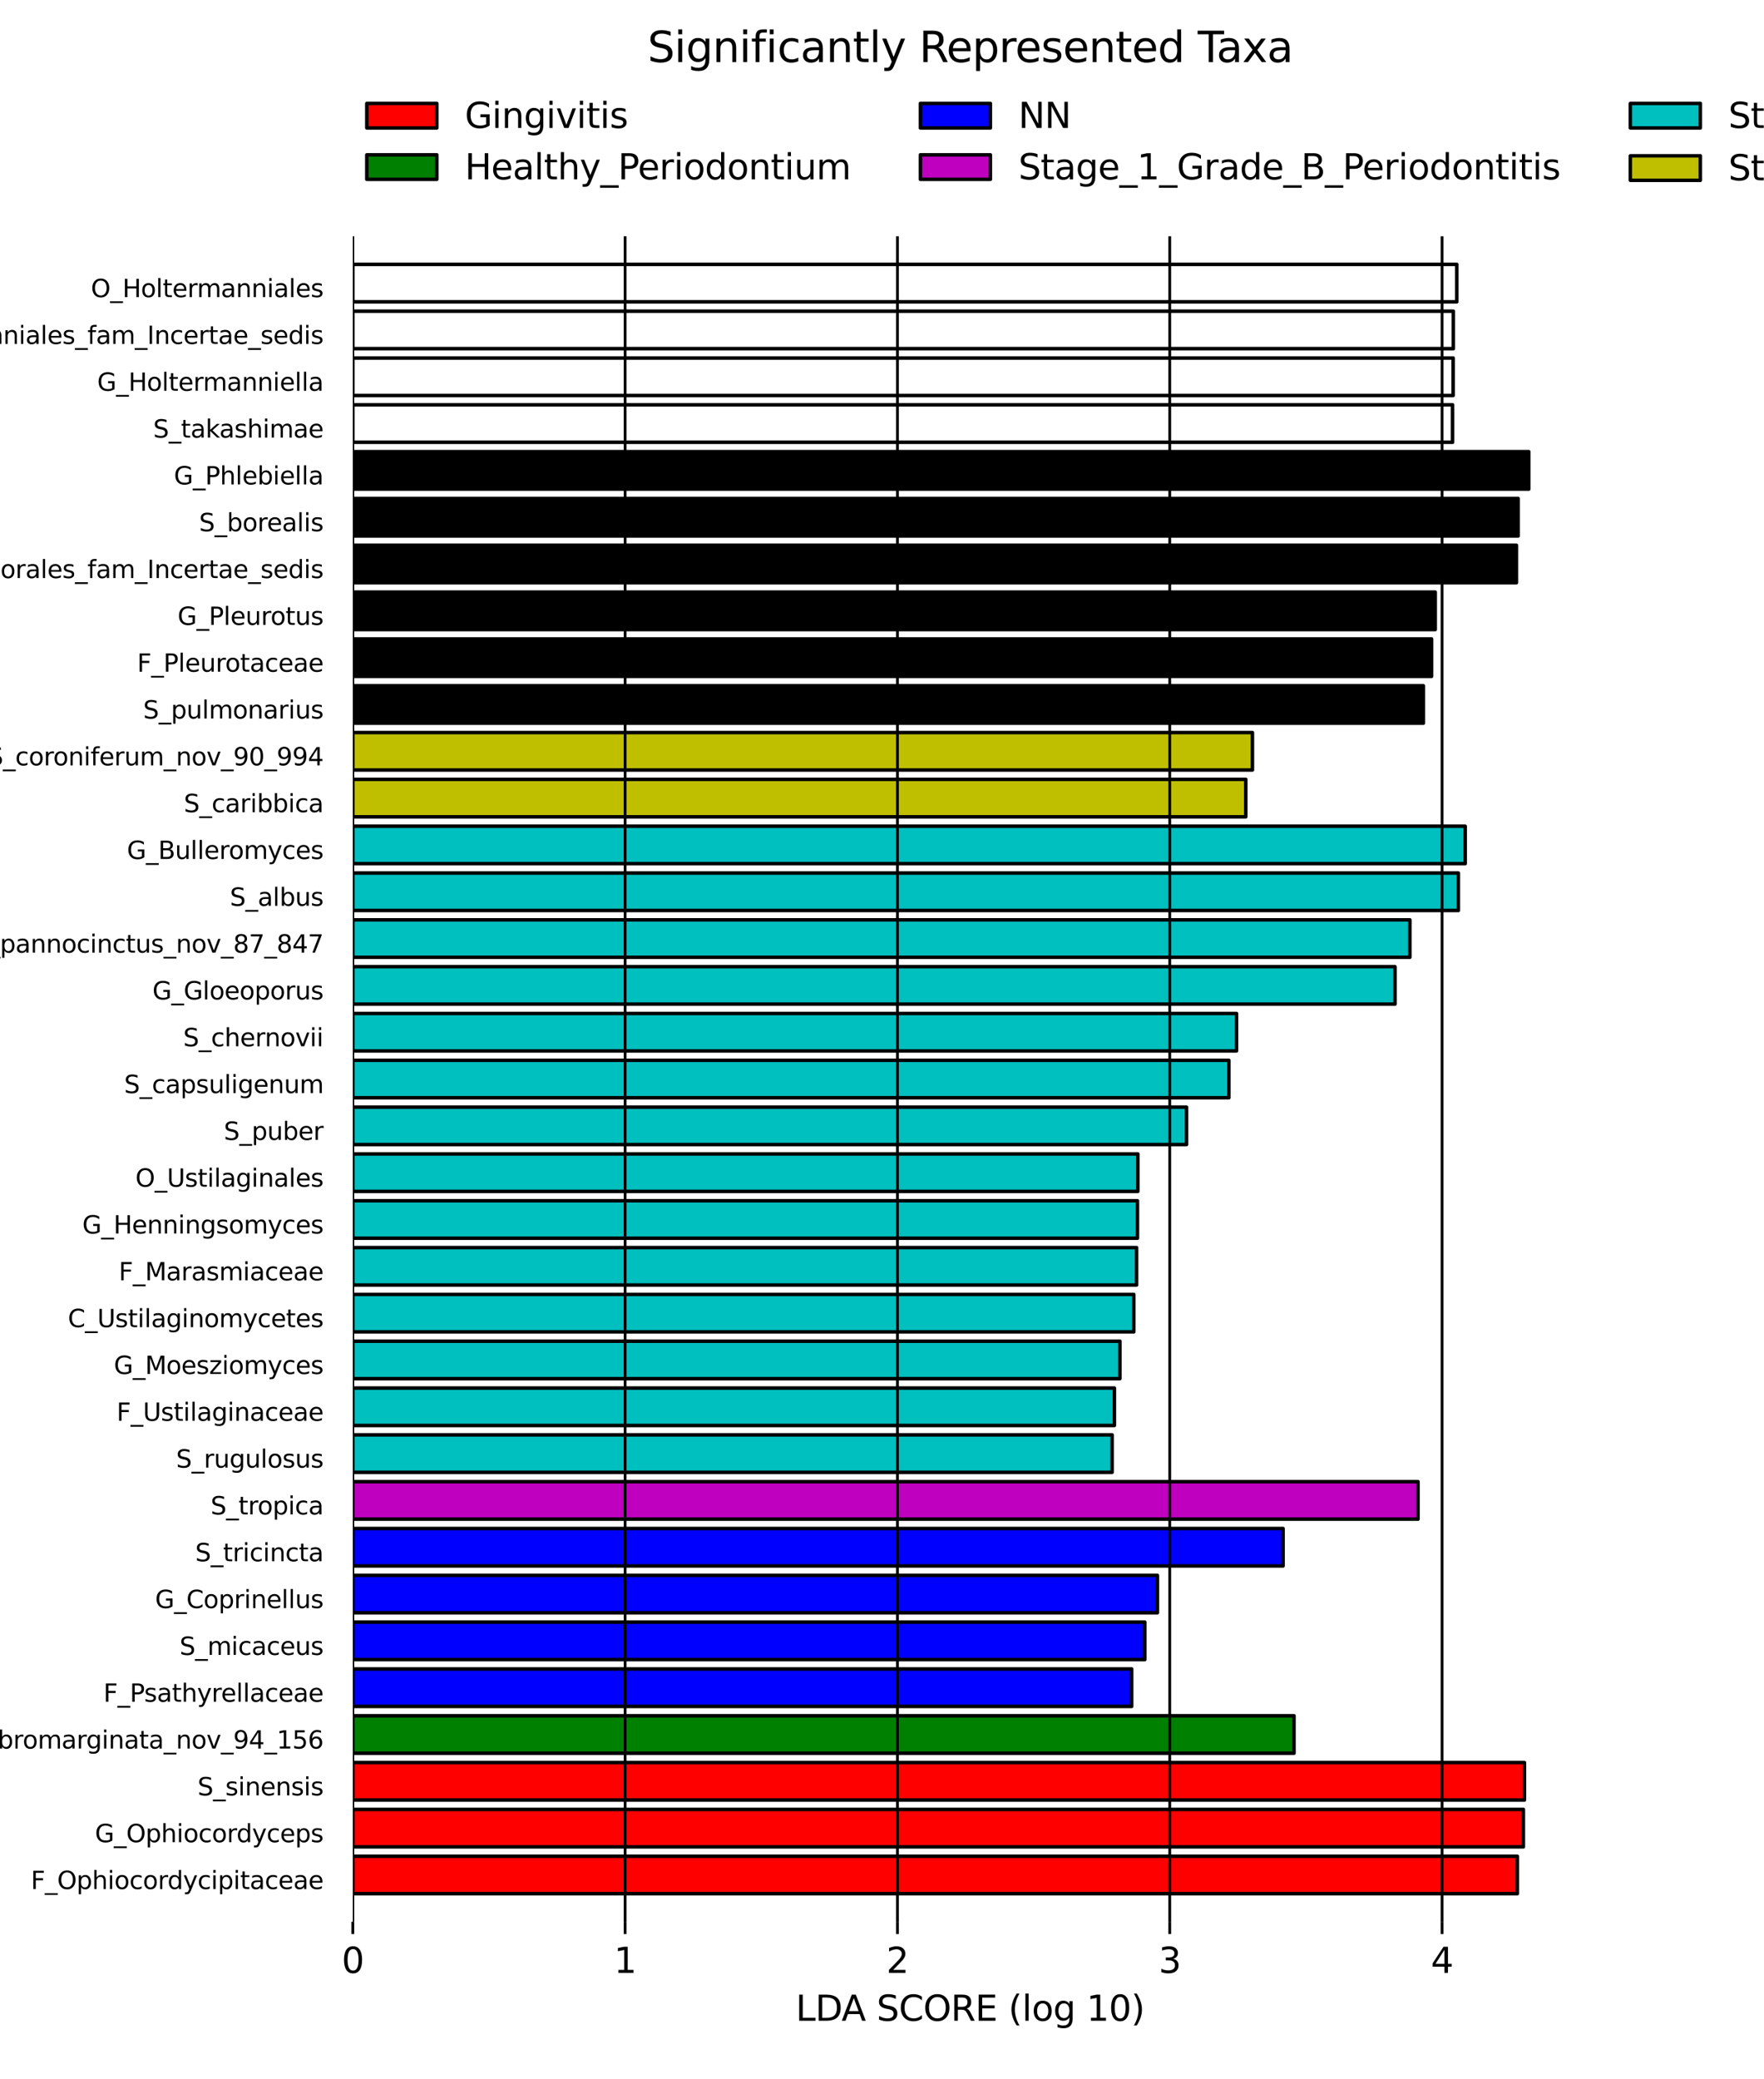 <?xml version="1.0" encoding="utf-8" standalone="no"?>
<!DOCTYPE svg PUBLIC "-//W3C//DTD SVG 1.1//EN"
  "http://www.w3.org/Graphics/SVG/1.1/DTD/svg11.dtd">
<svg xmlns:xlink="http://www.w3.org/1999/xlink" width="504pt" height="594pt" viewBox="0 0 504 594" xmlns="http://www.w3.org/2000/svg" version="1.1">
 <defs>
  <style type="text/css">*{stroke-linejoin: round; stroke-linecap: butt}</style>
 </defs>
 <g id="figure_1">
  <g id="patch_1">
   <path d="M 0 594 
L 504 594 
L 504 0 
L 0 0 
z
" style="fill: #ffffff"/>
  </g>
  <g id="axes_1">
   <g id="patch_2">
    <path d="M 100.8 540.975 
L 433.518 540.975 
L 433.518 530.275 
L 100.8 530.275 
z
" clip-path="url(#pa28eb951fc)" style="fill: #ff0000; stroke: #000000; stroke-linejoin: miter"/>
   </g>
   <g id="patch_3">
    <path d="M 100.8 527.6 
L 435.253 527.6 
L 435.253 516.9 
L 100.8 516.9 
z
" clip-path="url(#pa28eb951fc)" style="fill: #ff0000; stroke: #000000; stroke-linejoin: miter"/>
   </g>
   <g id="patch_4">
    <path d="M 100.8 514.225 
L 435.565 514.225 
L 435.565 503.525 
L 100.8 503.525 
z
" clip-path="url(#pa28eb951fc)" style="fill: #ff0000; stroke: #000000; stroke-linejoin: miter"/>
   </g>
   <g id="patch_5">
    <path d="M 100.8 500.85 
L 369.713 500.85 
L 369.713 490.15 
L 100.8 490.15 
z
" clip-path="url(#pa28eb951fc)" style="fill: #008000; stroke: #000000; stroke-linejoin: miter"/>
   </g>
   <g id="patch_6">
    <path d="M 100.8 487.475 
L 323.338 487.475 
L 323.338 476.775 
L 100.8 476.775 
z
" clip-path="url(#pa28eb951fc)" style="fill: #0000ff; stroke: #000000; stroke-linejoin: miter"/>
   </g>
   <g id="patch_7">
    <path d="M 100.8 474.1 
L 327.085 474.1 
L 327.085 463.4 
L 100.8 463.4 
z
" clip-path="url(#pa28eb951fc)" style="fill: #0000ff; stroke: #000000; stroke-linejoin: miter"/>
   </g>
   <g id="patch_8">
    <path d="M 100.8 460.725 
L 330.688 460.725 
L 330.688 450.025 
L 100.8 450.025 
z
" clip-path="url(#pa28eb951fc)" style="fill: #0000ff; stroke: #000000; stroke-linejoin: miter"/>
   </g>
   <g id="patch_9">
    <path d="M 100.8 447.35 
L 366.592 447.35 
L 366.592 436.65 
L 100.8 436.65 
z
" clip-path="url(#pa28eb951fc)" style="fill: #0000ff; stroke: #000000; stroke-linejoin: miter"/>
   </g>
   <g id="patch_10">
    <path d="M 100.8 433.975 
L 405.149 433.975 
L 405.149 423.275 
L 100.8 423.275 
z
" clip-path="url(#pa28eb951fc)" style="fill: #bf00bf; stroke: #000000; stroke-linejoin: miter"/>
   </g>
   <g id="patch_11">
    <path d="M 100.8 420.6 
L 317.742 420.6 
L 317.742 409.9 
L 100.8 409.9 
z
" clip-path="url(#pa28eb951fc)" style="fill: #00bfbf; stroke: #000000; stroke-linejoin: miter"/>
   </g>
   <g id="patch_12">
    <path d="M 100.8 407.225 
L 318.403 407.225 
L 318.403 396.525 
L 100.8 396.525 
z
" clip-path="url(#pa28eb951fc)" style="fill: #00bfbf; stroke: #000000; stroke-linejoin: miter"/>
   </g>
   <g id="patch_13">
    <path d="M 100.8 393.85 
L 319.978 393.85 
L 319.978 383.15 
L 100.8 383.15 
z
" clip-path="url(#pa28eb951fc)" style="fill: #00bfbf; stroke: #000000; stroke-linejoin: miter"/>
   </g>
   <g id="patch_14">
    <path d="M 100.8 380.475 
L 323.942 380.475 
L 323.942 369.775 
L 100.8 369.775 
z
" clip-path="url(#pa28eb951fc)" style="fill: #00bfbf; stroke: #000000; stroke-linejoin: miter"/>
   </g>
   <g id="patch_15">
    <path d="M 100.8 367.1 
L 324.739 367.1 
L 324.739 356.4 
L 100.8 356.4 
z
" clip-path="url(#pa28eb951fc)" style="fill: #00bfbf; stroke: #000000; stroke-linejoin: miter"/>
   </g>
   <g id="patch_16">
    <path d="M 100.8 353.725 
L 324.99 353.725 
L 324.99 343.025 
L 100.8 343.025 
z
" clip-path="url(#pa28eb951fc)" style="fill: #00bfbf; stroke: #000000; stroke-linejoin: miter"/>
   </g>
   <g id="patch_17">
    <path d="M 100.8 340.35 
L 325.112 340.35 
L 325.112 329.65 
L 100.8 329.65 
z
" clip-path="url(#pa28eb951fc)" style="fill: #00bfbf; stroke: #000000; stroke-linejoin: miter"/>
   </g>
   <g id="patch_18">
    <path d="M 100.8 326.975 
L 339.001 326.975 
L 339.001 316.275 
L 100.8 316.275 
z
" clip-path="url(#pa28eb951fc)" style="fill: #00bfbf; stroke: #000000; stroke-linejoin: miter"/>
   </g>
   <g id="patch_19">
    <path d="M 100.8 313.6 
L 351.104 313.6 
L 351.104 302.9 
L 100.8 302.9 
z
" clip-path="url(#pa28eb951fc)" style="fill: #00bfbf; stroke: #000000; stroke-linejoin: miter"/>
   </g>
   <g id="patch_20">
    <path d="M 100.8 300.225 
L 353.291 300.225 
L 353.291 289.525 
L 100.8 289.525 
z
" clip-path="url(#pa28eb951fc)" style="fill: #00bfbf; stroke: #000000; stroke-linejoin: miter"/>
   </g>
   <g id="patch_21">
    <path d="M 100.8 286.85 
L 398.577 286.85 
L 398.577 276.15 
L 100.8 276.15 
z
" clip-path="url(#pa28eb951fc)" style="fill: #00bfbf; stroke: #000000; stroke-linejoin: miter"/>
   </g>
   <g id="patch_22">
    <path d="M 100.8 273.475 
L 402.817 273.475 
L 402.817 262.775 
L 100.8 262.775 
z
" clip-path="url(#pa28eb951fc)" style="fill: #00bfbf; stroke: #000000; stroke-linejoin: miter"/>
   </g>
   <g id="patch_23">
    <path d="M 100.8 260.1 
L 416.683 260.1 
L 416.683 249.4 
L 100.8 249.4 
z
" clip-path="url(#pa28eb951fc)" style="fill: #00bfbf; stroke: #000000; stroke-linejoin: miter"/>
   </g>
   <g id="patch_24">
    <path d="M 100.8 246.725 
L 418.63 246.725 
L 418.63 236.025 
L 100.8 236.025 
z
" clip-path="url(#pa28eb951fc)" style="fill: #00bfbf; stroke: #000000; stroke-linejoin: miter"/>
   </g>
   <g id="patch_25">
    <path d="M 100.8 233.35 
L 355.94 233.35 
L 355.94 222.65 
L 100.8 222.65 
z
" clip-path="url(#pa28eb951fc)" style="fill: #bfbf00; stroke: #000000; stroke-linejoin: miter"/>
   </g>
   <g id="patch_26">
    <path d="M 100.8 219.975 
L 357.839 219.975 
L 357.839 209.275 
L 100.8 209.275 
z
" clip-path="url(#pa28eb951fc)" style="fill: #bfbf00; stroke: #000000; stroke-linejoin: miter"/>
   </g>
   <g id="patch_27">
    <path d="M 100.8 206.6 
L 406.668 206.6 
L 406.668 195.9 
L 100.8 195.9 
z
" clip-path="url(#pa28eb951fc)" style="stroke: #000000; stroke-linejoin: miter"/>
   </g>
   <g id="patch_28">
    <path d="M 100.8 193.225 
L 409.024 193.225 
L 409.024 182.525 
L 100.8 182.525 
z
" clip-path="url(#pa28eb951fc)" style="stroke: #000000; stroke-linejoin: miter"/>
   </g>
   <g id="patch_29">
    <path d="M 100.8 179.85 
L 410.072 179.85 
L 410.072 169.15 
L 100.8 169.15 
z
" clip-path="url(#pa28eb951fc)" style="stroke: #000000; stroke-linejoin: miter"/>
   </g>
   <g id="patch_30">
    <path d="M 100.8 166.475 
L 433.261 166.475 
L 433.261 155.775 
L 100.8 155.775 
z
" clip-path="url(#pa28eb951fc)" style="stroke: #000000; stroke-linejoin: miter"/>
   </g>
   <g id="patch_31">
    <path d="M 100.8 153.1 
L 433.76 153.1 
L 433.76 142.4 
L 100.8 142.4 
z
" clip-path="url(#pa28eb951fc)" style="stroke: #000000; stroke-linejoin: miter"/>
   </g>
   <g id="patch_32">
    <path d="M 100.8 139.725 
L 436.8 139.725 
L 436.8 129.025 
L 100.8 129.025 
z
" clip-path="url(#pa28eb951fc)" style="stroke: #000000; stroke-linejoin: miter"/>
   </g>
   <g id="patch_33">
    <path d="M 100.8 126.35 
L 415.011 126.35 
L 415.011 115.65 
L 100.8 115.65 
z
" clip-path="url(#pa28eb951fc)" style="fill: #ffffff; stroke: #000000; stroke-linejoin: miter"/>
   </g>
   <g id="patch_34">
    <path d="M 100.8 112.975 
L 415.19 112.975 
L 415.19 102.275 
L 100.8 102.275 
z
" clip-path="url(#pa28eb951fc)" style="fill: #ffffff; stroke: #000000; stroke-linejoin: miter"/>
   </g>
   <g id="patch_35">
    <path d="M 100.8 99.6 
L 415.241 99.6 
L 415.241 88.9 
L 100.8 88.9 
z
" clip-path="url(#pa28eb951fc)" style="fill: #ffffff; stroke: #000000; stroke-linejoin: miter"/>
   </g>
   <g id="patch_36">
    <path d="M 100.8 86.225 
L 416.226 86.225 
L 416.226 75.525 
L 100.8 75.525 
z
" clip-path="url(#pa28eb951fc)" style="fill: #ffffff; stroke: #000000; stroke-linejoin: miter"/>
   </g>
   <g id="matplotlib.axis_1">
    <g id="xtick_1">
     <g id="line2d_1">
      <path d="M 100.8 549 
L 100.8 67.5 
" clip-path="url(#pa28eb951fc)" style="fill: none; stroke: #000000; stroke-width: 0.8; stroke-linecap: square"/>
     </g>
     <g id="line2d_2">
      <defs>
       <path id="m73c99ea1a5" d="M 0 0 
L 0 3.5 
" style="stroke: #000000; stroke-width: 0.8"/>
      </defs>
      <g>
       <use xlink:href="#m73c99ea1a5" x="100.8" y="549" style="stroke: #000000; stroke-width: 0.8"/>
      </g>
     </g>
     <g id="text_1">
      <!-- 0 -->
      <g transform="translate(97.619 563.598) scale(0.1 -0.1)">
       <defs>
        <path id="DejaVuSans-30" d="M 2034 4250 
Q 1547 4250 1301 3770 
Q 1056 3291 1056 2328 
Q 1056 1369 1301 889 
Q 1547 409 2034 409 
Q 2525 409 2770 889 
Q 3016 1369 3016 2328 
Q 3016 3291 2770 3770 
Q 2525 4250 2034 4250 
z
M 2034 4750 
Q 2819 4750 3233 4129 
Q 3647 3509 3647 2328 
Q 3647 1150 3233 529 
Q 2819 -91 2034 -91 
Q 1250 -91 836 529 
Q 422 1150 422 2328 
Q 422 3509 836 4129 
Q 1250 4750 2034 4750 
z
" transform="scale(0.016)"/>
       </defs>
       <use xlink:href="#DejaVuSans-30"/>
      </g>
     </g>
    </g>
    <g id="xtick_2">
     <g id="line2d_3">
      <path d="M 178.603 549 
L 178.603 67.5 
" clip-path="url(#pa28eb951fc)" style="fill: none; stroke: #000000; stroke-width: 0.8; stroke-linecap: square"/>
     </g>
     <g id="line2d_4">
      <g>
       <use xlink:href="#m73c99ea1a5" x="178.603" y="549" style="stroke: #000000; stroke-width: 0.8"/>
      </g>
     </g>
     <g id="text_2">
      <!-- 1 -->
      <g transform="translate(175.422 563.598) scale(0.1 -0.1)">
       <defs>
        <path id="DejaVuSans-31" d="M 794 531 
L 1825 531 
L 1825 4091 
L 703 3866 
L 703 4441 
L 1819 4666 
L 2450 4666 
L 2450 531 
L 3481 531 
L 3481 0 
L 794 0 
L 794 531 
z
" transform="scale(0.016)"/>
       </defs>
       <use xlink:href="#DejaVuSans-31"/>
      </g>
     </g>
    </g>
    <g id="xtick_3">
     <g id="line2d_5">
      <path d="M 256.406 549 
L 256.406 67.5 
" clip-path="url(#pa28eb951fc)" style="fill: none; stroke: #000000; stroke-width: 0.8; stroke-linecap: square"/>
     </g>
     <g id="line2d_6">
      <g>
       <use xlink:href="#m73c99ea1a5" x="256.406" y="549" style="stroke: #000000; stroke-width: 0.8"/>
      </g>
     </g>
     <g id="text_3">
      <!-- 2 -->
      <g transform="translate(253.225 563.598) scale(0.1 -0.1)">
       <defs>
        <path id="DejaVuSans-32" d="M 1228 531 
L 3431 531 
L 3431 0 
L 469 0 
L 469 531 
Q 828 903 1448 1529 
Q 2069 2156 2228 2338 
Q 2531 2678 2651 2914 
Q 2772 3150 2772 3378 
Q 2772 3750 2511 3984 
Q 2250 4219 1831 4219 
Q 1534 4219 1204 4116 
Q 875 4013 500 3803 
L 500 4441 
Q 881 4594 1212 4672 
Q 1544 4750 1819 4750 
Q 2544 4750 2975 4387 
Q 3406 4025 3406 3419 
Q 3406 3131 3298 2873 
Q 3191 2616 2906 2266 
Q 2828 2175 2409 1742 
Q 1991 1309 1228 531 
z
" transform="scale(0.016)"/>
       </defs>
       <use xlink:href="#DejaVuSans-32"/>
      </g>
     </g>
    </g>
    <g id="xtick_4">
     <g id="line2d_7">
      <path d="M 334.209 549 
L 334.209 67.5 
" clip-path="url(#pa28eb951fc)" style="fill: none; stroke: #000000; stroke-width: 0.8; stroke-linecap: square"/>
     </g>
     <g id="line2d_8">
      <g>
       <use xlink:href="#m73c99ea1a5" x="334.209" y="549" style="stroke: #000000; stroke-width: 0.8"/>
      </g>
     </g>
     <g id="text_4">
      <!-- 3 -->
      <g transform="translate(331.027 563.598) scale(0.1 -0.1)">
       <defs>
        <path id="DejaVuSans-33" d="M 2597 2516 
Q 3050 2419 3304 2112 
Q 3559 1806 3559 1356 
Q 3559 666 3084 287 
Q 2609 -91 1734 -91 
Q 1441 -91 1130 -33 
Q 819 25 488 141 
L 488 750 
Q 750 597 1062 519 
Q 1375 441 1716 441 
Q 2309 441 2620 675 
Q 2931 909 2931 1356 
Q 2931 1769 2642 2001 
Q 2353 2234 1838 2234 
L 1294 2234 
L 1294 2753 
L 1863 2753 
Q 2328 2753 2575 2939 
Q 2822 3125 2822 3475 
Q 2822 3834 2567 4026 
Q 2313 4219 1838 4219 
Q 1578 4219 1281 4162 
Q 984 4106 628 3988 
L 628 4550 
Q 988 4650 1302 4700 
Q 1616 4750 1894 4750 
Q 2613 4750 3031 4423 
Q 3450 4097 3450 3541 
Q 3450 3153 3228 2886 
Q 3006 2619 2597 2516 
z
" transform="scale(0.016)"/>
       </defs>
       <use xlink:href="#DejaVuSans-33"/>
      </g>
     </g>
    </g>
    <g id="xtick_5">
     <g id="line2d_9">
      <path d="M 412.012 549 
L 412.012 67.5 
" clip-path="url(#pa28eb951fc)" style="fill: none; stroke: #000000; stroke-width: 0.8; stroke-linecap: square"/>
     </g>
     <g id="line2d_10">
      <g>
       <use xlink:href="#m73c99ea1a5" x="412.012" y="549" style="stroke: #000000; stroke-width: 0.8"/>
      </g>
     </g>
     <g id="text_5">
      <!-- 4 -->
      <g transform="translate(408.83 563.598) scale(0.1 -0.1)">
       <defs>
        <path id="DejaVuSans-34" d="M 2419 4116 
L 825 1625 
L 2419 1625 
L 2419 4116 
z
M 2253 4666 
L 3047 4666 
L 3047 1625 
L 3713 1625 
L 3713 1100 
L 3047 1100 
L 3047 0 
L 2419 0 
L 2419 1100 
L 313 1100 
L 313 1709 
L 2253 4666 
z
" transform="scale(0.016)"/>
       </defs>
       <use xlink:href="#DejaVuSans-34"/>
      </g>
     </g>
    </g>
    <g id="text_6">
     <!-- LDA SCORE (log 10) -->
     <g transform="translate(227.342 577.277) scale(0.1 -0.1)">
      <defs>
       <path id="DejaVuSans-4c" d="M 628 4666 
L 1259 4666 
L 1259 531 
L 3531 531 
L 3531 0 
L 628 0 
L 628 4666 
z
" transform="scale(0.016)"/>
       <path id="DejaVuSans-44" d="M 1259 4147 
L 1259 519 
L 2022 519 
Q 2988 519 3436 956 
Q 3884 1394 3884 2338 
Q 3884 3275 3436 3711 
Q 2988 4147 2022 4147 
L 1259 4147 
z
M 628 4666 
L 1925 4666 
Q 3281 4666 3915 4102 
Q 4550 3538 4550 2338 
Q 4550 1131 3912 565 
Q 3275 0 1925 0 
L 628 0 
L 628 4666 
z
" transform="scale(0.016)"/>
       <path id="DejaVuSans-41" d="M 2188 4044 
L 1331 1722 
L 3047 1722 
L 2188 4044 
z
M 1831 4666 
L 2547 4666 
L 4325 0 
L 3669 0 
L 3244 1197 
L 1141 1197 
L 716 0 
L 50 0 
L 1831 4666 
z
" transform="scale(0.016)"/>
       <path id="DejaVuSans-20" transform="scale(0.016)"/>
       <path id="DejaVuSans-53" d="M 3425 4513 
L 3425 3897 
Q 3066 4069 2747 4153 
Q 2428 4238 2131 4238 
Q 1616 4238 1336 4038 
Q 1056 3838 1056 3469 
Q 1056 3159 1242 3001 
Q 1428 2844 1947 2747 
L 2328 2669 
Q 3034 2534 3370 2195 
Q 3706 1856 3706 1288 
Q 3706 609 3251 259 
Q 2797 -91 1919 -91 
Q 1588 -91 1214 -16 
Q 841 59 441 206 
L 441 856 
Q 825 641 1194 531 
Q 1563 422 1919 422 
Q 2459 422 2753 634 
Q 3047 847 3047 1241 
Q 3047 1584 2836 1778 
Q 2625 1972 2144 2069 
L 1759 2144 
Q 1053 2284 737 2584 
Q 422 2884 422 3419 
Q 422 4038 858 4394 
Q 1294 4750 2059 4750 
Q 2388 4750 2728 4690 
Q 3069 4631 3425 4513 
z
" transform="scale(0.016)"/>
       <path id="DejaVuSans-43" d="M 4122 4306 
L 4122 3641 
Q 3803 3938 3442 4084 
Q 3081 4231 2675 4231 
Q 1875 4231 1450 3742 
Q 1025 3253 1025 2328 
Q 1025 1406 1450 917 
Q 1875 428 2675 428 
Q 3081 428 3442 575 
Q 3803 722 4122 1019 
L 4122 359 
Q 3791 134 3420 21 
Q 3050 -91 2638 -91 
Q 1578 -91 968 557 
Q 359 1206 359 2328 
Q 359 3453 968 4101 
Q 1578 4750 2638 4750 
Q 3056 4750 3426 4639 
Q 3797 4528 4122 4306 
z
" transform="scale(0.016)"/>
       <path id="DejaVuSans-4f" d="M 2522 4238 
Q 1834 4238 1429 3725 
Q 1025 3213 1025 2328 
Q 1025 1447 1429 934 
Q 1834 422 2522 422 
Q 3209 422 3611 934 
Q 4013 1447 4013 2328 
Q 4013 3213 3611 3725 
Q 3209 4238 2522 4238 
z
M 2522 4750 
Q 3503 4750 4090 4092 
Q 4678 3434 4678 2328 
Q 4678 1225 4090 567 
Q 3503 -91 2522 -91 
Q 1538 -91 948 565 
Q 359 1222 359 2328 
Q 359 3434 948 4092 
Q 1538 4750 2522 4750 
z
" transform="scale(0.016)"/>
       <path id="DejaVuSans-52" d="M 2841 2188 
Q 3044 2119 3236 1894 
Q 3428 1669 3622 1275 
L 4263 0 
L 3584 0 
L 2988 1197 
Q 2756 1666 2539 1819 
Q 2322 1972 1947 1972 
L 1259 1972 
L 1259 0 
L 628 0 
L 628 4666 
L 2053 4666 
Q 2853 4666 3247 4331 
Q 3641 3997 3641 3322 
Q 3641 2881 3436 2590 
Q 3231 2300 2841 2188 
z
M 1259 4147 
L 1259 2491 
L 2053 2491 
Q 2509 2491 2742 2702 
Q 2975 2913 2975 3322 
Q 2975 3731 2742 3939 
Q 2509 4147 2053 4147 
L 1259 4147 
z
" transform="scale(0.016)"/>
       <path id="DejaVuSans-45" d="M 628 4666 
L 3578 4666 
L 3578 4134 
L 1259 4134 
L 1259 2753 
L 3481 2753 
L 3481 2222 
L 1259 2222 
L 1259 531 
L 3634 531 
L 3634 0 
L 628 0 
L 628 4666 
z
" transform="scale(0.016)"/>
       <path id="DejaVuSans-28" d="M 1984 4856 
Q 1566 4138 1362 3434 
Q 1159 2731 1159 2009 
Q 1159 1288 1364 580 
Q 1569 -128 1984 -844 
L 1484 -844 
Q 1016 -109 783 600 
Q 550 1309 550 2009 
Q 550 2706 781 3412 
Q 1013 4119 1484 4856 
L 1984 4856 
z
" transform="scale(0.016)"/>
       <path id="DejaVuSans-6c" d="M 603 4863 
L 1178 4863 
L 1178 0 
L 603 0 
L 603 4863 
z
" transform="scale(0.016)"/>
       <path id="DejaVuSans-6f" d="M 1959 3097 
Q 1497 3097 1228 2736 
Q 959 2375 959 1747 
Q 959 1119 1226 758 
Q 1494 397 1959 397 
Q 2419 397 2687 759 
Q 2956 1122 2956 1747 
Q 2956 2369 2687 2733 
Q 2419 3097 1959 3097 
z
M 1959 3584 
Q 2709 3584 3137 3096 
Q 3566 2609 3566 1747 
Q 3566 888 3137 398 
Q 2709 -91 1959 -91 
Q 1206 -91 779 398 
Q 353 888 353 1747 
Q 353 2609 779 3096 
Q 1206 3584 1959 3584 
z
" transform="scale(0.016)"/>
       <path id="DejaVuSans-67" d="M 2906 1791 
Q 2906 2416 2648 2759 
Q 2391 3103 1925 3103 
Q 1463 3103 1205 2759 
Q 947 2416 947 1791 
Q 947 1169 1205 825 
Q 1463 481 1925 481 
Q 2391 481 2648 825 
Q 2906 1169 2906 1791 
z
M 3481 434 
Q 3481 -459 3084 -895 
Q 2688 -1331 1869 -1331 
Q 1566 -1331 1297 -1286 
Q 1028 -1241 775 -1147 
L 775 -588 
Q 1028 -725 1275 -790 
Q 1522 -856 1778 -856 
Q 2344 -856 2625 -561 
Q 2906 -266 2906 331 
L 2906 616 
Q 2728 306 2450 153 
Q 2172 0 1784 0 
Q 1141 0 747 490 
Q 353 981 353 1791 
Q 353 2603 747 3093 
Q 1141 3584 1784 3584 
Q 2172 3584 2450 3431 
Q 2728 3278 2906 2969 
L 2906 3500 
L 3481 3500 
L 3481 434 
z
" transform="scale(0.016)"/>
       <path id="DejaVuSans-29" d="M 513 4856 
L 1013 4856 
Q 1481 4119 1714 3412 
Q 1947 2706 1947 2009 
Q 1947 1309 1714 600 
Q 1481 -109 1013 -844 
L 513 -844 
Q 928 -128 1133 580 
Q 1338 1288 1338 2009 
Q 1338 2731 1133 3434 
Q 928 4138 513 4856 
z
" transform="scale(0.016)"/>
      </defs>
      <use xlink:href="#DejaVuSans-4c"/>
      <use xlink:href="#DejaVuSans-44" transform="translate(55.713 0)"/>
      <use xlink:href="#DejaVuSans-41" transform="translate(130.965 0)"/>
      <use xlink:href="#DejaVuSans-20" transform="translate(199.373 0)"/>
      <use xlink:href="#DejaVuSans-53" transform="translate(231.16 0)"/>
      <use xlink:href="#DejaVuSans-43" transform="translate(294.637 0)"/>
      <use xlink:href="#DejaVuSans-4f" transform="translate(364.461 0)"/>
      <use xlink:href="#DejaVuSans-52" transform="translate(443.172 0)"/>
      <use xlink:href="#DejaVuSans-45" transform="translate(512.654 0)"/>
      <use xlink:href="#DejaVuSans-20" transform="translate(575.838 0)"/>
      <use xlink:href="#DejaVuSans-28" transform="translate(607.625 0)"/>
      <use xlink:href="#DejaVuSans-6c" transform="translate(646.639 0)"/>
      <use xlink:href="#DejaVuSans-6f" transform="translate(674.422 0)"/>
      <use xlink:href="#DejaVuSans-67" transform="translate(735.604 0)"/>
      <use xlink:href="#DejaVuSans-20" transform="translate(799.08 0)"/>
      <use xlink:href="#DejaVuSans-31" transform="translate(830.867 0)"/>
      <use xlink:href="#DejaVuSans-30" transform="translate(894.49 0)"/>
      <use xlink:href="#DejaVuSans-29" transform="translate(958.113 0)"/>
     </g>
    </g>
   </g>
   <g id="matplotlib.axis_2"/>
   <g id="text_7">
    <!-- F_Ophiocordycipitaceae -->
    <g transform="translate(8.812 539.638) scale(0.07 -0.07)">
     <defs>
      <path id="DejaVuSans-46" d="M 628 4666 
L 3309 4666 
L 3309 4134 
L 1259 4134 
L 1259 2759 
L 3109 2759 
L 3109 2228 
L 1259 2228 
L 1259 0 
L 628 0 
L 628 4666 
z
" transform="scale(0.016)"/>
      <path id="DejaVuSans-5f" d="M 3263 -1063 
L 3263 -1509 
L -63 -1509 
L -63 -1063 
L 3263 -1063 
z
" transform="scale(0.016)"/>
      <path id="DejaVuSans-70" d="M 1159 525 
L 1159 -1331 
L 581 -1331 
L 581 3500 
L 1159 3500 
L 1159 2969 
Q 1341 3281 1617 3432 
Q 1894 3584 2278 3584 
Q 2916 3584 3314 3078 
Q 3713 2572 3713 1747 
Q 3713 922 3314 415 
Q 2916 -91 2278 -91 
Q 1894 -91 1617 61 
Q 1341 213 1159 525 
z
M 3116 1747 
Q 3116 2381 2855 2742 
Q 2594 3103 2138 3103 
Q 1681 3103 1420 2742 
Q 1159 2381 1159 1747 
Q 1159 1113 1420 752 
Q 1681 391 2138 391 
Q 2594 391 2855 752 
Q 3116 1113 3116 1747 
z
" transform="scale(0.016)"/>
      <path id="DejaVuSans-68" d="M 3513 2113 
L 3513 0 
L 2938 0 
L 2938 2094 
Q 2938 2591 2744 2837 
Q 2550 3084 2163 3084 
Q 1697 3084 1428 2787 
Q 1159 2491 1159 1978 
L 1159 0 
L 581 0 
L 581 4863 
L 1159 4863 
L 1159 2956 
Q 1366 3272 1645 3428 
Q 1925 3584 2291 3584 
Q 2894 3584 3203 3211 
Q 3513 2838 3513 2113 
z
" transform="scale(0.016)"/>
      <path id="DejaVuSans-69" d="M 603 3500 
L 1178 3500 
L 1178 0 
L 603 0 
L 603 3500 
z
M 603 4863 
L 1178 4863 
L 1178 4134 
L 603 4134 
L 603 4863 
z
" transform="scale(0.016)"/>
      <path id="DejaVuSans-63" d="M 3122 3366 
L 3122 2828 
Q 2878 2963 2633 3030 
Q 2388 3097 2138 3097 
Q 1578 3097 1268 2742 
Q 959 2388 959 1747 
Q 959 1106 1268 751 
Q 1578 397 2138 397 
Q 2388 397 2633 464 
Q 2878 531 3122 666 
L 3122 134 
Q 2881 22 2623 -34 
Q 2366 -91 2075 -91 
Q 1284 -91 818 406 
Q 353 903 353 1747 
Q 353 2603 823 3093 
Q 1294 3584 2113 3584 
Q 2378 3584 2631 3529 
Q 2884 3475 3122 3366 
z
" transform="scale(0.016)"/>
      <path id="DejaVuSans-72" d="M 2631 2963 
Q 2534 3019 2420 3045 
Q 2306 3072 2169 3072 
Q 1681 3072 1420 2755 
Q 1159 2438 1159 1844 
L 1159 0 
L 581 0 
L 581 3500 
L 1159 3500 
L 1159 2956 
Q 1341 3275 1631 3429 
Q 1922 3584 2338 3584 
Q 2397 3584 2469 3576 
Q 2541 3569 2628 3553 
L 2631 2963 
z
" transform="scale(0.016)"/>
      <path id="DejaVuSans-64" d="M 2906 2969 
L 2906 4863 
L 3481 4863 
L 3481 0 
L 2906 0 
L 2906 525 
Q 2725 213 2448 61 
Q 2172 -91 1784 -91 
Q 1150 -91 751 415 
Q 353 922 353 1747 
Q 353 2572 751 3078 
Q 1150 3584 1784 3584 
Q 2172 3584 2448 3432 
Q 2725 3281 2906 2969 
z
M 947 1747 
Q 947 1113 1208 752 
Q 1469 391 1925 391 
Q 2381 391 2643 752 
Q 2906 1113 2906 1747 
Q 2906 2381 2643 2742 
Q 2381 3103 1925 3103 
Q 1469 3103 1208 2742 
Q 947 2381 947 1747 
z
" transform="scale(0.016)"/>
      <path id="DejaVuSans-79" d="M 2059 -325 
Q 1816 -950 1584 -1140 
Q 1353 -1331 966 -1331 
L 506 -1331 
L 506 -850 
L 844 -850 
Q 1081 -850 1212 -737 
Q 1344 -625 1503 -206 
L 1606 56 
L 191 3500 
L 800 3500 
L 1894 763 
L 2988 3500 
L 3597 3500 
L 2059 -325 
z
" transform="scale(0.016)"/>
      <path id="DejaVuSans-74" d="M 1172 4494 
L 1172 3500 
L 2356 3500 
L 2356 3053 
L 1172 3053 
L 1172 1153 
Q 1172 725 1289 603 
Q 1406 481 1766 481 
L 2356 481 
L 2356 0 
L 1766 0 
Q 1100 0 847 248 
Q 594 497 594 1153 
L 594 3053 
L 172 3053 
L 172 3500 
L 594 3500 
L 594 4494 
L 1172 4494 
z
" transform="scale(0.016)"/>
      <path id="DejaVuSans-61" d="M 2194 1759 
Q 1497 1759 1228 1600 
Q 959 1441 959 1056 
Q 959 750 1161 570 
Q 1363 391 1709 391 
Q 2188 391 2477 730 
Q 2766 1069 2766 1631 
L 2766 1759 
L 2194 1759 
z
M 3341 1997 
L 3341 0 
L 2766 0 
L 2766 531 
Q 2569 213 2275 61 
Q 1981 -91 1556 -91 
Q 1019 -91 701 211 
Q 384 513 384 1019 
Q 384 1609 779 1909 
Q 1175 2209 1959 2209 
L 2766 2209 
L 2766 2266 
Q 2766 2663 2505 2880 
Q 2244 3097 1772 3097 
Q 1472 3097 1187 3025 
Q 903 2953 641 2809 
L 641 3341 
Q 956 3463 1253 3523 
Q 1550 3584 1831 3584 
Q 2591 3584 2966 3190 
Q 3341 2797 3341 1997 
z
" transform="scale(0.016)"/>
      <path id="DejaVuSans-65" d="M 3597 1894 
L 3597 1613 
L 953 1613 
Q 991 1019 1311 708 
Q 1631 397 2203 397 
Q 2534 397 2845 478 
Q 3156 559 3463 722 
L 3463 178 
Q 3153 47 2828 -22 
Q 2503 -91 2169 -91 
Q 1331 -91 842 396 
Q 353 884 353 1716 
Q 353 2575 817 3079 
Q 1281 3584 2069 3584 
Q 2775 3584 3186 3129 
Q 3597 2675 3597 1894 
z
M 3022 2063 
Q 3016 2534 2758 2815 
Q 2500 3097 2075 3097 
Q 1594 3097 1305 2825 
Q 1016 2553 972 2059 
L 3022 2063 
z
" transform="scale(0.016)"/>
     </defs>
     <use xlink:href="#DejaVuSans-46"/>
     <use xlink:href="#DejaVuSans-5f" transform="translate(57.52 0)"/>
     <use xlink:href="#DejaVuSans-4f" transform="translate(107.52 0)"/>
     <use xlink:href="#DejaVuSans-70" transform="translate(186.23 0)"/>
     <use xlink:href="#DejaVuSans-68" transform="translate(249.707 0)"/>
     <use xlink:href="#DejaVuSans-69" transform="translate(313.086 0)"/>
     <use xlink:href="#DejaVuSans-6f" transform="translate(340.869 0)"/>
     <use xlink:href="#DejaVuSans-63" transform="translate(402.051 0)"/>
     <use xlink:href="#DejaVuSans-6f" transform="translate(457.031 0)"/>
     <use xlink:href="#DejaVuSans-72" transform="translate(518.213 0)"/>
     <use xlink:href="#DejaVuSans-64" transform="translate(557.576 0)"/>
     <use xlink:href="#DejaVuSans-79" transform="translate(621.053 0)"/>
     <use xlink:href="#DejaVuSans-63" transform="translate(680.232 0)"/>
     <use xlink:href="#DejaVuSans-69" transform="translate(735.213 0)"/>
     <use xlink:href="#DejaVuSans-70" transform="translate(762.996 0)"/>
     <use xlink:href="#DejaVuSans-69" transform="translate(826.473 0)"/>
     <use xlink:href="#DejaVuSans-74" transform="translate(854.256 0)"/>
     <use xlink:href="#DejaVuSans-61" transform="translate(893.465 0)"/>
     <use xlink:href="#DejaVuSans-63" transform="translate(954.744 0)"/>
     <use xlink:href="#DejaVuSans-65" transform="translate(1009.725 0)"/>
     <use xlink:href="#DejaVuSans-61" transform="translate(1071.248 0)"/>
     <use xlink:href="#DejaVuSans-65" transform="translate(1132.527 0)"/>
    </g>
   </g>
   <g id="text_8">
    <!-- G_Ophiocordyceps -->
    <g transform="translate(27.137 526.263) scale(0.07 -0.07)">
     <defs>
      <path id="DejaVuSans-47" d="M 3809 666 
L 3809 1919 
L 2778 1919 
L 2778 2438 
L 4434 2438 
L 4434 434 
Q 4069 175 3628 42 
Q 3188 -91 2688 -91 
Q 1594 -91 976 548 
Q 359 1188 359 2328 
Q 359 3472 976 4111 
Q 1594 4750 2688 4750 
Q 3144 4750 3555 4637 
Q 3966 4525 4313 4306 
L 4313 3634 
Q 3963 3931 3569 4081 
Q 3175 4231 2741 4231 
Q 1884 4231 1454 3753 
Q 1025 3275 1025 2328 
Q 1025 1384 1454 906 
Q 1884 428 2741 428 
Q 3075 428 3337 486 
Q 3600 544 3809 666 
z
" transform="scale(0.016)"/>
      <path id="DejaVuSans-73" d="M 2834 3397 
L 2834 2853 
Q 2591 2978 2328 3040 
Q 2066 3103 1784 3103 
Q 1356 3103 1142 2972 
Q 928 2841 928 2578 
Q 928 2378 1081 2264 
Q 1234 2150 1697 2047 
L 1894 2003 
Q 2506 1872 2764 1633 
Q 3022 1394 3022 966 
Q 3022 478 2636 193 
Q 2250 -91 1575 -91 
Q 1294 -91 989 -36 
Q 684 19 347 128 
L 347 722 
Q 666 556 975 473 
Q 1284 391 1588 391 
Q 1994 391 2212 530 
Q 2431 669 2431 922 
Q 2431 1156 2273 1281 
Q 2116 1406 1581 1522 
L 1381 1569 
Q 847 1681 609 1914 
Q 372 2147 372 2553 
Q 372 3047 722 3315 
Q 1072 3584 1716 3584 
Q 2034 3584 2315 3537 
Q 2597 3491 2834 3397 
z
" transform="scale(0.016)"/>
     </defs>
     <use xlink:href="#DejaVuSans-47"/>
     <use xlink:href="#DejaVuSans-5f" transform="translate(77.49 0)"/>
     <use xlink:href="#DejaVuSans-4f" transform="translate(127.49 0)"/>
     <use xlink:href="#DejaVuSans-70" transform="translate(206.201 0)"/>
     <use xlink:href="#DejaVuSans-68" transform="translate(269.678 0)"/>
     <use xlink:href="#DejaVuSans-69" transform="translate(333.057 0)"/>
     <use xlink:href="#DejaVuSans-6f" transform="translate(360.84 0)"/>
     <use xlink:href="#DejaVuSans-63" transform="translate(422.021 0)"/>
     <use xlink:href="#DejaVuSans-6f" transform="translate(477.002 0)"/>
     <use xlink:href="#DejaVuSans-72" transform="translate(538.184 0)"/>
     <use xlink:href="#DejaVuSans-64" transform="translate(577.547 0)"/>
     <use xlink:href="#DejaVuSans-79" transform="translate(641.023 0)"/>
     <use xlink:href="#DejaVuSans-63" transform="translate(700.203 0)"/>
     <use xlink:href="#DejaVuSans-65" transform="translate(755.184 0)"/>
     <use xlink:href="#DejaVuSans-70" transform="translate(816.707 0)"/>
     <use xlink:href="#DejaVuSans-73" transform="translate(880.184 0)"/>
    </g>
   </g>
   <g id="text_9">
    <!-- S_sinensis -->
    <g transform="translate(56.447 512.888) scale(0.07 -0.07)">
     <defs>
      <path id="DejaVuSans-6e" d="M 3513 2113 
L 3513 0 
L 2938 0 
L 2938 2094 
Q 2938 2591 2744 2837 
Q 2550 3084 2163 3084 
Q 1697 3084 1428 2787 
Q 1159 2491 1159 1978 
L 1159 0 
L 581 0 
L 581 3500 
L 1159 3500 
L 1159 2956 
Q 1366 3272 1645 3428 
Q 1925 3584 2291 3584 
Q 2894 3584 3203 3211 
Q 3513 2838 3513 2113 
z
" transform="scale(0.016)"/>
     </defs>
     <use xlink:href="#DejaVuSans-53"/>
     <use xlink:href="#DejaVuSans-5f" transform="translate(63.477 0)"/>
     <use xlink:href="#DejaVuSans-73" transform="translate(113.477 0)"/>
     <use xlink:href="#DejaVuSans-69" transform="translate(165.576 0)"/>
     <use xlink:href="#DejaVuSans-6e" transform="translate(193.359 0)"/>
     <use xlink:href="#DejaVuSans-65" transform="translate(256.738 0)"/>
     <use xlink:href="#DejaVuSans-6e" transform="translate(318.262 0)"/>
     <use xlink:href="#DejaVuSans-73" transform="translate(381.641 0)"/>
     <use xlink:href="#DejaVuSans-69" transform="translate(433.74 0)"/>
     <use xlink:href="#DejaVuSans-73" transform="translate(461.523 0)"/>
    </g>
   </g>
   <g id="text_10">
    <!-- S_rubromarginata_nov_94_156 -->
    <g transform="translate(-15.948 499.512) scale(0.07 -0.07)">
     <defs>
      <path id="DejaVuSans-75" d="M 544 1381 
L 544 3500 
L 1119 3500 
L 1119 1403 
Q 1119 906 1312 657 
Q 1506 409 1894 409 
Q 2359 409 2629 706 
Q 2900 1003 2900 1516 
L 2900 3500 
L 3475 3500 
L 3475 0 
L 2900 0 
L 2900 538 
Q 2691 219 2414 64 
Q 2138 -91 1772 -91 
Q 1169 -91 856 284 
Q 544 659 544 1381 
z
M 1991 3584 
L 1991 3584 
z
" transform="scale(0.016)"/>
      <path id="DejaVuSans-62" d="M 3116 1747 
Q 3116 2381 2855 2742 
Q 2594 3103 2138 3103 
Q 1681 3103 1420 2742 
Q 1159 2381 1159 1747 
Q 1159 1113 1420 752 
Q 1681 391 2138 391 
Q 2594 391 2855 752 
Q 3116 1113 3116 1747 
z
M 1159 2969 
Q 1341 3281 1617 3432 
Q 1894 3584 2278 3584 
Q 2916 3584 3314 3078 
Q 3713 2572 3713 1747 
Q 3713 922 3314 415 
Q 2916 -91 2278 -91 
Q 1894 -91 1617 61 
Q 1341 213 1159 525 
L 1159 0 
L 581 0 
L 581 4863 
L 1159 4863 
L 1159 2969 
z
" transform="scale(0.016)"/>
      <path id="DejaVuSans-6d" d="M 3328 2828 
Q 3544 3216 3844 3400 
Q 4144 3584 4550 3584 
Q 5097 3584 5394 3201 
Q 5691 2819 5691 2113 
L 5691 0 
L 5113 0 
L 5113 2094 
Q 5113 2597 4934 2840 
Q 4756 3084 4391 3084 
Q 3944 3084 3684 2787 
Q 3425 2491 3425 1978 
L 3425 0 
L 2847 0 
L 2847 2094 
Q 2847 2600 2669 2842 
Q 2491 3084 2119 3084 
Q 1678 3084 1418 2786 
Q 1159 2488 1159 1978 
L 1159 0 
L 581 0 
L 581 3500 
L 1159 3500 
L 1159 2956 
Q 1356 3278 1631 3431 
Q 1906 3584 2284 3584 
Q 2666 3584 2933 3390 
Q 3200 3197 3328 2828 
z
" transform="scale(0.016)"/>
      <path id="DejaVuSans-76" d="M 191 3500 
L 800 3500 
L 1894 563 
L 2988 3500 
L 3597 3500 
L 2284 0 
L 1503 0 
L 191 3500 
z
" transform="scale(0.016)"/>
      <path id="DejaVuSans-39" d="M 703 97 
L 703 672 
Q 941 559 1184 500 
Q 1428 441 1663 441 
Q 2288 441 2617 861 
Q 2947 1281 2994 2138 
Q 2813 1869 2534 1725 
Q 2256 1581 1919 1581 
Q 1219 1581 811 2004 
Q 403 2428 403 3163 
Q 403 3881 828 4315 
Q 1253 4750 1959 4750 
Q 2769 4750 3195 4129 
Q 3622 3509 3622 2328 
Q 3622 1225 3098 567 
Q 2575 -91 1691 -91 
Q 1453 -91 1209 -44 
Q 966 3 703 97 
z
M 1959 2075 
Q 2384 2075 2632 2365 
Q 2881 2656 2881 3163 
Q 2881 3666 2632 3958 
Q 2384 4250 1959 4250 
Q 1534 4250 1286 3958 
Q 1038 3666 1038 3163 
Q 1038 2656 1286 2365 
Q 1534 2075 1959 2075 
z
" transform="scale(0.016)"/>
      <path id="DejaVuSans-35" d="M 691 4666 
L 3169 4666 
L 3169 4134 
L 1269 4134 
L 1269 2991 
Q 1406 3038 1543 3061 
Q 1681 3084 1819 3084 
Q 2600 3084 3056 2656 
Q 3513 2228 3513 1497 
Q 3513 744 3044 326 
Q 2575 -91 1722 -91 
Q 1428 -91 1123 -41 
Q 819 9 494 109 
L 494 744 
Q 775 591 1075 516 
Q 1375 441 1709 441 
Q 2250 441 2565 725 
Q 2881 1009 2881 1497 
Q 2881 1984 2565 2268 
Q 2250 2553 1709 2553 
Q 1456 2553 1204 2497 
Q 953 2441 691 2322 
L 691 4666 
z
" transform="scale(0.016)"/>
      <path id="DejaVuSans-36" d="M 2113 2584 
Q 1688 2584 1439 2293 
Q 1191 2003 1191 1497 
Q 1191 994 1439 701 
Q 1688 409 2113 409 
Q 2538 409 2786 701 
Q 3034 994 3034 1497 
Q 3034 2003 2786 2293 
Q 2538 2584 2113 2584 
z
M 3366 4563 
L 3366 3988 
Q 3128 4100 2886 4159 
Q 2644 4219 2406 4219 
Q 1781 4219 1451 3797 
Q 1122 3375 1075 2522 
Q 1259 2794 1537 2939 
Q 1816 3084 2150 3084 
Q 2853 3084 3261 2657 
Q 3669 2231 3669 1497 
Q 3669 778 3244 343 
Q 2819 -91 2113 -91 
Q 1303 -91 875 529 
Q 447 1150 447 2328 
Q 447 3434 972 4092 
Q 1497 4750 2381 4750 
Q 2619 4750 2861 4703 
Q 3103 4656 3366 4563 
z
" transform="scale(0.016)"/>
     </defs>
     <use xlink:href="#DejaVuSans-53"/>
     <use xlink:href="#DejaVuSans-5f" transform="translate(63.477 0)"/>
     <use xlink:href="#DejaVuSans-72" transform="translate(113.477 0)"/>
     <use xlink:href="#DejaVuSans-75" transform="translate(154.59 0)"/>
     <use xlink:href="#DejaVuSans-62" transform="translate(217.969 0)"/>
     <use xlink:href="#DejaVuSans-72" transform="translate(281.445 0)"/>
     <use xlink:href="#DejaVuSans-6f" transform="translate(320.309 0)"/>
     <use xlink:href="#DejaVuSans-6d" transform="translate(381.49 0)"/>
     <use xlink:href="#DejaVuSans-61" transform="translate(478.902 0)"/>
     <use xlink:href="#DejaVuSans-72" transform="translate(540.182 0)"/>
     <use xlink:href="#DejaVuSans-67" transform="translate(579.545 0)"/>
     <use xlink:href="#DejaVuSans-69" transform="translate(643.021 0)"/>
     <use xlink:href="#DejaVuSans-6e" transform="translate(670.805 0)"/>
     <use xlink:href="#DejaVuSans-61" transform="translate(734.184 0)"/>
     <use xlink:href="#DejaVuSans-74" transform="translate(795.463 0)"/>
     <use xlink:href="#DejaVuSans-61" transform="translate(834.672 0)"/>
     <use xlink:href="#DejaVuSans-5f" transform="translate(895.951 0)"/>
     <use xlink:href="#DejaVuSans-6e" transform="translate(945.951 0)"/>
     <use xlink:href="#DejaVuSans-6f" transform="translate(1009.33 0)"/>
     <use xlink:href="#DejaVuSans-76" transform="translate(1070.512 0)"/>
     <use xlink:href="#DejaVuSans-5f" transform="translate(1129.691 0)"/>
     <use xlink:href="#DejaVuSans-39" transform="translate(1179.691 0)"/>
     <use xlink:href="#DejaVuSans-34" transform="translate(1243.314 0)"/>
     <use xlink:href="#DejaVuSans-5f" transform="translate(1306.938 0)"/>
     <use xlink:href="#DejaVuSans-31" transform="translate(1356.938 0)"/>
     <use xlink:href="#DejaVuSans-35" transform="translate(1420.561 0)"/>
     <use xlink:href="#DejaVuSans-36" transform="translate(1484.184 0)"/>
    </g>
   </g>
   <g id="text_11">
    <!-- F_Psathyrellaceae -->
    <g transform="translate(29.556 486.137) scale(0.07 -0.07)">
     <defs>
      <path id="DejaVuSans-50" d="M 1259 4147 
L 1259 2394 
L 2053 2394 
Q 2494 2394 2734 2622 
Q 2975 2850 2975 3272 
Q 2975 3691 2734 3919 
Q 2494 4147 2053 4147 
L 1259 4147 
z
M 628 4666 
L 2053 4666 
Q 2838 4666 3239 4311 
Q 3641 3956 3641 3272 
Q 3641 2581 3239 2228 
Q 2838 1875 2053 1875 
L 1259 1875 
L 1259 0 
L 628 0 
L 628 4666 
z
" transform="scale(0.016)"/>
     </defs>
     <use xlink:href="#DejaVuSans-46"/>
     <use xlink:href="#DejaVuSans-5f" transform="translate(57.52 0)"/>
     <use xlink:href="#DejaVuSans-50" transform="translate(107.52 0)"/>
     <use xlink:href="#DejaVuSans-73" transform="translate(166.072 0)"/>
     <use xlink:href="#DejaVuSans-61" transform="translate(218.172 0)"/>
     <use xlink:href="#DejaVuSans-74" transform="translate(279.451 0)"/>
     <use xlink:href="#DejaVuSans-68" transform="translate(318.66 0)"/>
     <use xlink:href="#DejaVuSans-79" transform="translate(382.039 0)"/>
     <use xlink:href="#DejaVuSans-72" transform="translate(441.219 0)"/>
     <use xlink:href="#DejaVuSans-65" transform="translate(480.082 0)"/>
     <use xlink:href="#DejaVuSans-6c" transform="translate(541.605 0)"/>
     <use xlink:href="#DejaVuSans-6c" transform="translate(569.389 0)"/>
     <use xlink:href="#DejaVuSans-61" transform="translate(597.172 0)"/>
     <use xlink:href="#DejaVuSans-63" transform="translate(658.451 0)"/>
     <use xlink:href="#DejaVuSans-65" transform="translate(713.432 0)"/>
     <use xlink:href="#DejaVuSans-61" transform="translate(774.955 0)"/>
     <use xlink:href="#DejaVuSans-65" transform="translate(836.234 0)"/>
    </g>
   </g>
   <g id="text_12">
    <!-- S_micaceus -->
    <g transform="translate(51.315 472.762) scale(0.07 -0.07)">
     <use xlink:href="#DejaVuSans-53"/>
     <use xlink:href="#DejaVuSans-5f" transform="translate(63.477 0)"/>
     <use xlink:href="#DejaVuSans-6d" transform="translate(113.477 0)"/>
     <use xlink:href="#DejaVuSans-69" transform="translate(210.889 0)"/>
     <use xlink:href="#DejaVuSans-63" transform="translate(238.672 0)"/>
     <use xlink:href="#DejaVuSans-61" transform="translate(293.652 0)"/>
     <use xlink:href="#DejaVuSans-63" transform="translate(354.932 0)"/>
     <use xlink:href="#DejaVuSans-65" transform="translate(409.912 0)"/>
     <use xlink:href="#DejaVuSans-75" transform="translate(471.436 0)"/>
     <use xlink:href="#DejaVuSans-73" transform="translate(534.814 0)"/>
    </g>
   </g>
   <g id="text_13">
    <!-- G_Coprinellus -->
    <g transform="translate(44.323 459.387) scale(0.07 -0.07)">
     <use xlink:href="#DejaVuSans-47"/>
     <use xlink:href="#DejaVuSans-5f" transform="translate(77.49 0)"/>
     <use xlink:href="#DejaVuSans-43" transform="translate(127.49 0)"/>
     <use xlink:href="#DejaVuSans-6f" transform="translate(197.314 0)"/>
     <use xlink:href="#DejaVuSans-70" transform="translate(258.496 0)"/>
     <use xlink:href="#DejaVuSans-72" transform="translate(321.973 0)"/>
     <use xlink:href="#DejaVuSans-69" transform="translate(363.086 0)"/>
     <use xlink:href="#DejaVuSans-6e" transform="translate(390.869 0)"/>
     <use xlink:href="#DejaVuSans-65" transform="translate(454.248 0)"/>
     <use xlink:href="#DejaVuSans-6c" transform="translate(515.771 0)"/>
     <use xlink:href="#DejaVuSans-6c" transform="translate(543.555 0)"/>
     <use xlink:href="#DejaVuSans-75" transform="translate(571.338 0)"/>
     <use xlink:href="#DejaVuSans-73" transform="translate(634.717 0)"/>
    </g>
   </g>
   <g id="text_14">
    <!-- S_tricincta -->
    <g transform="translate(55.777 446.012) scale(0.07 -0.07)">
     <use xlink:href="#DejaVuSans-53"/>
     <use xlink:href="#DejaVuSans-5f" transform="translate(63.477 0)"/>
     <use xlink:href="#DejaVuSans-74" transform="translate(113.477 0)"/>
     <use xlink:href="#DejaVuSans-72" transform="translate(152.686 0)"/>
     <use xlink:href="#DejaVuSans-69" transform="translate(193.799 0)"/>
     <use xlink:href="#DejaVuSans-63" transform="translate(221.582 0)"/>
     <use xlink:href="#DejaVuSans-69" transform="translate(276.562 0)"/>
     <use xlink:href="#DejaVuSans-6e" transform="translate(304.346 0)"/>
     <use xlink:href="#DejaVuSans-63" transform="translate(367.725 0)"/>
     <use xlink:href="#DejaVuSans-74" transform="translate(422.705 0)"/>
     <use xlink:href="#DejaVuSans-61" transform="translate(461.914 0)"/>
    </g>
   </g>
   <g id="text_15">
    <!-- S_tropica -->
    <g transform="translate(60.181 432.637) scale(0.07 -0.07)">
     <use xlink:href="#DejaVuSans-53"/>
     <use xlink:href="#DejaVuSans-5f" transform="translate(63.477 0)"/>
     <use xlink:href="#DejaVuSans-74" transform="translate(113.477 0)"/>
     <use xlink:href="#DejaVuSans-72" transform="translate(152.686 0)"/>
     <use xlink:href="#DejaVuSans-6f" transform="translate(191.549 0)"/>
     <use xlink:href="#DejaVuSans-70" transform="translate(252.73 0)"/>
     <use xlink:href="#DejaVuSans-69" transform="translate(316.207 0)"/>
     <use xlink:href="#DejaVuSans-63" transform="translate(343.99 0)"/>
     <use xlink:href="#DejaVuSans-61" transform="translate(398.971 0)"/>
    </g>
   </g>
   <g id="text_16">
    <!-- S_rugulosus -->
    <g transform="translate(50.305 419.262) scale(0.07 -0.07)">
     <use xlink:href="#DejaVuSans-53"/>
     <use xlink:href="#DejaVuSans-5f" transform="translate(63.477 0)"/>
     <use xlink:href="#DejaVuSans-72" transform="translate(113.477 0)"/>
     <use xlink:href="#DejaVuSans-75" transform="translate(154.59 0)"/>
     <use xlink:href="#DejaVuSans-67" transform="translate(217.969 0)"/>
     <use xlink:href="#DejaVuSans-75" transform="translate(281.445 0)"/>
     <use xlink:href="#DejaVuSans-6c" transform="translate(344.824 0)"/>
     <use xlink:href="#DejaVuSans-6f" transform="translate(372.607 0)"/>
     <use xlink:href="#DejaVuSans-73" transform="translate(433.789 0)"/>
     <use xlink:href="#DejaVuSans-75" transform="translate(485.889 0)"/>
     <use xlink:href="#DejaVuSans-73" transform="translate(549.268 0)"/>
    </g>
   </g>
   <g id="text_17">
    <!-- F_Ustilaginaceae -->
    <g transform="translate(33.313 405.887) scale(0.07 -0.07)">
     <defs>
      <path id="DejaVuSans-55" d="M 556 4666 
L 1191 4666 
L 1191 1831 
Q 1191 1081 1462 751 
Q 1734 422 2344 422 
Q 2950 422 3222 751 
Q 3494 1081 3494 1831 
L 3494 4666 
L 4128 4666 
L 4128 1753 
Q 4128 841 3676 375 
Q 3225 -91 2344 -91 
Q 1459 -91 1007 375 
Q 556 841 556 1753 
L 556 4666 
z
" transform="scale(0.016)"/>
     </defs>
     <use xlink:href="#DejaVuSans-46"/>
     <use xlink:href="#DejaVuSans-5f" transform="translate(57.52 0)"/>
     <use xlink:href="#DejaVuSans-55" transform="translate(107.52 0)"/>
     <use xlink:href="#DejaVuSans-73" transform="translate(180.713 0)"/>
     <use xlink:href="#DejaVuSans-74" transform="translate(232.812 0)"/>
     <use xlink:href="#DejaVuSans-69" transform="translate(272.021 0)"/>
     <use xlink:href="#DejaVuSans-6c" transform="translate(299.805 0)"/>
     <use xlink:href="#DejaVuSans-61" transform="translate(327.588 0)"/>
     <use xlink:href="#DejaVuSans-67" transform="translate(388.867 0)"/>
     <use xlink:href="#DejaVuSans-69" transform="translate(452.344 0)"/>
     <use xlink:href="#DejaVuSans-6e" transform="translate(480.127 0)"/>
     <use xlink:href="#DejaVuSans-61" transform="translate(543.506 0)"/>
     <use xlink:href="#DejaVuSans-63" transform="translate(604.785 0)"/>
     <use xlink:href="#DejaVuSans-65" transform="translate(659.766 0)"/>
     <use xlink:href="#DejaVuSans-61" transform="translate(721.289 0)"/>
     <use xlink:href="#DejaVuSans-65" transform="translate(782.568 0)"/>
    </g>
   </g>
   <g id="text_18">
    <!-- G_Moesziomyces -->
    <g transform="translate(32.534 392.512) scale(0.07 -0.07)">
     <defs>
      <path id="DejaVuSans-4d" d="M 628 4666 
L 1569 4666 
L 2759 1491 
L 3956 4666 
L 4897 4666 
L 4897 0 
L 4281 0 
L 4281 4097 
L 3078 897 
L 2444 897 
L 1241 4097 
L 1241 0 
L 628 0 
L 628 4666 
z
" transform="scale(0.016)"/>
      <path id="DejaVuSans-7a" d="M 353 3500 
L 3084 3500 
L 3084 2975 
L 922 459 
L 3084 459 
L 3084 0 
L 275 0 
L 275 525 
L 2438 3041 
L 353 3041 
L 353 3500 
z
" transform="scale(0.016)"/>
     </defs>
     <use xlink:href="#DejaVuSans-47"/>
     <use xlink:href="#DejaVuSans-5f" transform="translate(77.49 0)"/>
     <use xlink:href="#DejaVuSans-4d" transform="translate(127.49 0)"/>
     <use xlink:href="#DejaVuSans-6f" transform="translate(213.77 0)"/>
     <use xlink:href="#DejaVuSans-65" transform="translate(274.951 0)"/>
     <use xlink:href="#DejaVuSans-73" transform="translate(336.475 0)"/>
     <use xlink:href="#DejaVuSans-7a" transform="translate(388.574 0)"/>
     <use xlink:href="#DejaVuSans-69" transform="translate(441.064 0)"/>
     <use xlink:href="#DejaVuSans-6f" transform="translate(468.848 0)"/>
     <use xlink:href="#DejaVuSans-6d" transform="translate(530.029 0)"/>
     <use xlink:href="#DejaVuSans-79" transform="translate(627.441 0)"/>
     <use xlink:href="#DejaVuSans-63" transform="translate(686.621 0)"/>
     <use xlink:href="#DejaVuSans-65" transform="translate(741.602 0)"/>
     <use xlink:href="#DejaVuSans-73" transform="translate(803.125 0)"/>
    </g>
   </g>
   <g id="text_19">
    <!-- C_Ustilaginomycetes -->
    <g transform="translate(19.395 379.137) scale(0.07 -0.07)">
     <use xlink:href="#DejaVuSans-43"/>
     <use xlink:href="#DejaVuSans-5f" transform="translate(69.824 0)"/>
     <use xlink:href="#DejaVuSans-55" transform="translate(119.824 0)"/>
     <use xlink:href="#DejaVuSans-73" transform="translate(193.018 0)"/>
     <use xlink:href="#DejaVuSans-74" transform="translate(245.117 0)"/>
     <use xlink:href="#DejaVuSans-69" transform="translate(284.326 0)"/>
     <use xlink:href="#DejaVuSans-6c" transform="translate(312.109 0)"/>
     <use xlink:href="#DejaVuSans-61" transform="translate(339.893 0)"/>
     <use xlink:href="#DejaVuSans-67" transform="translate(401.172 0)"/>
     <use xlink:href="#DejaVuSans-69" transform="translate(464.648 0)"/>
     <use xlink:href="#DejaVuSans-6e" transform="translate(492.432 0)"/>
     <use xlink:href="#DejaVuSans-6f" transform="translate(555.811 0)"/>
     <use xlink:href="#DejaVuSans-6d" transform="translate(616.992 0)"/>
     <use xlink:href="#DejaVuSans-79" transform="translate(714.404 0)"/>
     <use xlink:href="#DejaVuSans-63" transform="translate(773.584 0)"/>
     <use xlink:href="#DejaVuSans-65" transform="translate(828.564 0)"/>
     <use xlink:href="#DejaVuSans-74" transform="translate(890.088 0)"/>
     <use xlink:href="#DejaVuSans-65" transform="translate(929.297 0)"/>
     <use xlink:href="#DejaVuSans-73" transform="translate(990.82 0)"/>
    </g>
   </g>
   <g id="text_20">
    <!-- F_Marasmiaceae -->
    <g transform="translate(33.925 365.762) scale(0.07 -0.07)">
     <use xlink:href="#DejaVuSans-46"/>
     <use xlink:href="#DejaVuSans-5f" transform="translate(57.52 0)"/>
     <use xlink:href="#DejaVuSans-4d" transform="translate(107.52 0)"/>
     <use xlink:href="#DejaVuSans-61" transform="translate(193.799 0)"/>
     <use xlink:href="#DejaVuSans-72" transform="translate(255.078 0)"/>
     <use xlink:href="#DejaVuSans-61" transform="translate(296.191 0)"/>
     <use xlink:href="#DejaVuSans-73" transform="translate(357.471 0)"/>
     <use xlink:href="#DejaVuSans-6d" transform="translate(409.57 0)"/>
     <use xlink:href="#DejaVuSans-69" transform="translate(506.982 0)"/>
     <use xlink:href="#DejaVuSans-61" transform="translate(534.766 0)"/>
     <use xlink:href="#DejaVuSans-63" transform="translate(596.045 0)"/>
     <use xlink:href="#DejaVuSans-65" transform="translate(651.025 0)"/>
     <use xlink:href="#DejaVuSans-61" transform="translate(712.549 0)"/>
     <use xlink:href="#DejaVuSans-65" transform="translate(773.828 0)"/>
    </g>
   </g>
   <g id="text_21">
    <!-- G_Henningsomyces -->
    <g transform="translate(23.513 352.387) scale(0.07 -0.07)">
     <defs>
      <path id="DejaVuSans-48" d="M 628 4666 
L 1259 4666 
L 1259 2753 
L 3553 2753 
L 3553 4666 
L 4184 4666 
L 4184 0 
L 3553 0 
L 3553 2222 
L 1259 2222 
L 1259 0 
L 628 0 
L 628 4666 
z
" transform="scale(0.016)"/>
     </defs>
     <use xlink:href="#DejaVuSans-47"/>
     <use xlink:href="#DejaVuSans-5f" transform="translate(77.49 0)"/>
     <use xlink:href="#DejaVuSans-48" transform="translate(127.49 0)"/>
     <use xlink:href="#DejaVuSans-65" transform="translate(202.686 0)"/>
     <use xlink:href="#DejaVuSans-6e" transform="translate(264.209 0)"/>
     <use xlink:href="#DejaVuSans-6e" transform="translate(327.588 0)"/>
     <use xlink:href="#DejaVuSans-69" transform="translate(390.967 0)"/>
     <use xlink:href="#DejaVuSans-6e" transform="translate(418.75 0)"/>
     <use xlink:href="#DejaVuSans-67" transform="translate(482.129 0)"/>
     <use xlink:href="#DejaVuSans-73" transform="translate(545.605 0)"/>
     <use xlink:href="#DejaVuSans-6f" transform="translate(597.705 0)"/>
     <use xlink:href="#DejaVuSans-6d" transform="translate(658.887 0)"/>
     <use xlink:href="#DejaVuSans-79" transform="translate(756.299 0)"/>
     <use xlink:href="#DejaVuSans-63" transform="translate(815.479 0)"/>
     <use xlink:href="#DejaVuSans-65" transform="translate(870.459 0)"/>
     <use xlink:href="#DejaVuSans-73" transform="translate(931.982 0)"/>
    </g>
   </g>
   <g id="text_22">
    <!-- O_Ustilaginales -->
    <g transform="translate(38.684 339.012) scale(0.07 -0.07)">
     <use xlink:href="#DejaVuSans-4f"/>
     <use xlink:href="#DejaVuSans-5f" transform="translate(78.711 0)"/>
     <use xlink:href="#DejaVuSans-55" transform="translate(128.711 0)"/>
     <use xlink:href="#DejaVuSans-73" transform="translate(201.904 0)"/>
     <use xlink:href="#DejaVuSans-74" transform="translate(254.004 0)"/>
     <use xlink:href="#DejaVuSans-69" transform="translate(293.213 0)"/>
     <use xlink:href="#DejaVuSans-6c" transform="translate(320.996 0)"/>
     <use xlink:href="#DejaVuSans-61" transform="translate(348.779 0)"/>
     <use xlink:href="#DejaVuSans-67" transform="translate(410.059 0)"/>
     <use xlink:href="#DejaVuSans-69" transform="translate(473.535 0)"/>
     <use xlink:href="#DejaVuSans-6e" transform="translate(501.318 0)"/>
     <use xlink:href="#DejaVuSans-61" transform="translate(564.697 0)"/>
     <use xlink:href="#DejaVuSans-6c" transform="translate(625.977 0)"/>
     <use xlink:href="#DejaVuSans-65" transform="translate(653.76 0)"/>
     <use xlink:href="#DejaVuSans-73" transform="translate(715.283 0)"/>
    </g>
   </g>
   <g id="text_23">
    <!-- S_puber -->
    <g transform="translate(63.947 325.637) scale(0.07 -0.07)">
     <use xlink:href="#DejaVuSans-53"/>
     <use xlink:href="#DejaVuSans-5f" transform="translate(63.477 0)"/>
     <use xlink:href="#DejaVuSans-70" transform="translate(113.477 0)"/>
     <use xlink:href="#DejaVuSans-75" transform="translate(176.953 0)"/>
     <use xlink:href="#DejaVuSans-62" transform="translate(240.332 0)"/>
     <use xlink:href="#DejaVuSans-65" transform="translate(303.809 0)"/>
     <use xlink:href="#DejaVuSans-72" transform="translate(365.332 0)"/>
    </g>
   </g>
   <g id="text_24">
    <!-- S_capsuligenum -->
    <g transform="translate(35.459 312.262) scale(0.07 -0.07)">
     <use xlink:href="#DejaVuSans-53"/>
     <use xlink:href="#DejaVuSans-5f" transform="translate(63.477 0)"/>
     <use xlink:href="#DejaVuSans-63" transform="translate(113.477 0)"/>
     <use xlink:href="#DejaVuSans-61" transform="translate(168.457 0)"/>
     <use xlink:href="#DejaVuSans-70" transform="translate(229.736 0)"/>
     <use xlink:href="#DejaVuSans-73" transform="translate(293.213 0)"/>
     <use xlink:href="#DejaVuSans-75" transform="translate(345.312 0)"/>
     <use xlink:href="#DejaVuSans-6c" transform="translate(408.691 0)"/>
     <use xlink:href="#DejaVuSans-69" transform="translate(436.475 0)"/>
     <use xlink:href="#DejaVuSans-67" transform="translate(464.258 0)"/>
     <use xlink:href="#DejaVuSans-65" transform="translate(527.734 0)"/>
     <use xlink:href="#DejaVuSans-6e" transform="translate(589.258 0)"/>
     <use xlink:href="#DejaVuSans-75" transform="translate(652.637 0)"/>
     <use xlink:href="#DejaVuSans-6d" transform="translate(716.016 0)"/>
    </g>
   </g>
   <g id="text_25">
    <!-- S_chernovii -->
    <g transform="translate(52.357 298.887) scale(0.07 -0.07)">
     <use xlink:href="#DejaVuSans-53"/>
     <use xlink:href="#DejaVuSans-5f" transform="translate(63.477 0)"/>
     <use xlink:href="#DejaVuSans-63" transform="translate(113.477 0)"/>
     <use xlink:href="#DejaVuSans-68" transform="translate(168.457 0)"/>
     <use xlink:href="#DejaVuSans-65" transform="translate(231.836 0)"/>
     <use xlink:href="#DejaVuSans-72" transform="translate(293.359 0)"/>
     <use xlink:href="#DejaVuSans-6e" transform="translate(332.723 0)"/>
     <use xlink:href="#DejaVuSans-6f" transform="translate(396.102 0)"/>
     <use xlink:href="#DejaVuSans-76" transform="translate(457.283 0)"/>
     <use xlink:href="#DejaVuSans-69" transform="translate(516.463 0)"/>
     <use xlink:href="#DejaVuSans-69" transform="translate(544.246 0)"/>
    </g>
   </g>
   <g id="text_26">
    <!-- G_Gloeoporus -->
    <g transform="translate(43.547 285.512) scale(0.07 -0.07)">
     <use xlink:href="#DejaVuSans-47"/>
     <use xlink:href="#DejaVuSans-5f" transform="translate(77.49 0)"/>
     <use xlink:href="#DejaVuSans-47" transform="translate(127.49 0)"/>
     <use xlink:href="#DejaVuSans-6c" transform="translate(204.98 0)"/>
     <use xlink:href="#DejaVuSans-6f" transform="translate(232.764 0)"/>
     <use xlink:href="#DejaVuSans-65" transform="translate(293.945 0)"/>
     <use xlink:href="#DejaVuSans-6f" transform="translate(355.469 0)"/>
     <use xlink:href="#DejaVuSans-70" transform="translate(416.65 0)"/>
     <use xlink:href="#DejaVuSans-6f" transform="translate(480.127 0)"/>
     <use xlink:href="#DejaVuSans-72" transform="translate(541.309 0)"/>
     <use xlink:href="#DejaVuSans-75" transform="translate(582.422 0)"/>
     <use xlink:href="#DejaVuSans-73" transform="translate(645.801 0)"/>
    </g>
   </g>
   <g id="text_27">
    <!-- S_pannocinctus_nov_87_847 -->
    <g transform="translate(-7.97 272.137) scale(0.07 -0.07)">
     <defs>
      <path id="DejaVuSans-38" d="M 2034 2216 
Q 1584 2216 1326 1975 
Q 1069 1734 1069 1313 
Q 1069 891 1326 650 
Q 1584 409 2034 409 
Q 2484 409 2743 651 
Q 3003 894 3003 1313 
Q 3003 1734 2745 1975 
Q 2488 2216 2034 2216 
z
M 1403 2484 
Q 997 2584 770 2862 
Q 544 3141 544 3541 
Q 544 4100 942 4425 
Q 1341 4750 2034 4750 
Q 2731 4750 3128 4425 
Q 3525 4100 3525 3541 
Q 3525 3141 3298 2862 
Q 3072 2584 2669 2484 
Q 3125 2378 3379 2068 
Q 3634 1759 3634 1313 
Q 3634 634 3220 271 
Q 2806 -91 2034 -91 
Q 1263 -91 848 271 
Q 434 634 434 1313 
Q 434 1759 690 2068 
Q 947 2378 1403 2484 
z
M 1172 3481 
Q 1172 3119 1398 2916 
Q 1625 2713 2034 2713 
Q 2441 2713 2670 2916 
Q 2900 3119 2900 3481 
Q 2900 3844 2670 4047 
Q 2441 4250 2034 4250 
Q 1625 4250 1398 4047 
Q 1172 3844 1172 3481 
z
" transform="scale(0.016)"/>
      <path id="DejaVuSans-37" d="M 525 4666 
L 3525 4666 
L 3525 4397 
L 1831 0 
L 1172 0 
L 2766 4134 
L 525 4134 
L 525 4666 
z
" transform="scale(0.016)"/>
     </defs>
     <use xlink:href="#DejaVuSans-53"/>
     <use xlink:href="#DejaVuSans-5f" transform="translate(63.477 0)"/>
     <use xlink:href="#DejaVuSans-70" transform="translate(113.477 0)"/>
     <use xlink:href="#DejaVuSans-61" transform="translate(176.953 0)"/>
     <use xlink:href="#DejaVuSans-6e" transform="translate(238.232 0)"/>
     <use xlink:href="#DejaVuSans-6e" transform="translate(301.611 0)"/>
     <use xlink:href="#DejaVuSans-6f" transform="translate(364.99 0)"/>
     <use xlink:href="#DejaVuSans-63" transform="translate(426.172 0)"/>
     <use xlink:href="#DejaVuSans-69" transform="translate(481.152 0)"/>
     <use xlink:href="#DejaVuSans-6e" transform="translate(508.936 0)"/>
     <use xlink:href="#DejaVuSans-63" transform="translate(572.314 0)"/>
     <use xlink:href="#DejaVuSans-74" transform="translate(627.295 0)"/>
     <use xlink:href="#DejaVuSans-75" transform="translate(666.504 0)"/>
     <use xlink:href="#DejaVuSans-73" transform="translate(729.883 0)"/>
     <use xlink:href="#DejaVuSans-5f" transform="translate(781.982 0)"/>
     <use xlink:href="#DejaVuSans-6e" transform="translate(831.982 0)"/>
     <use xlink:href="#DejaVuSans-6f" transform="translate(895.361 0)"/>
     <use xlink:href="#DejaVuSans-76" transform="translate(956.543 0)"/>
     <use xlink:href="#DejaVuSans-5f" transform="translate(1015.723 0)"/>
     <use xlink:href="#DejaVuSans-38" transform="translate(1065.723 0)"/>
     <use xlink:href="#DejaVuSans-37" transform="translate(1129.346 0)"/>
     <use xlink:href="#DejaVuSans-5f" transform="translate(1192.969 0)"/>
     <use xlink:href="#DejaVuSans-38" transform="translate(1242.969 0)"/>
     <use xlink:href="#DejaVuSans-34" transform="translate(1306.592 0)"/>
     <use xlink:href="#DejaVuSans-37" transform="translate(1370.215 0)"/>
    </g>
   </g>
   <g id="text_28">
    <!-- S_albus -->
    <g transform="translate(65.695 258.762) scale(0.07 -0.07)">
     <use xlink:href="#DejaVuSans-53"/>
     <use xlink:href="#DejaVuSans-5f" transform="translate(63.477 0)"/>
     <use xlink:href="#DejaVuSans-61" transform="translate(113.477 0)"/>
     <use xlink:href="#DejaVuSans-6c" transform="translate(174.756 0)"/>
     <use xlink:href="#DejaVuSans-62" transform="translate(202.539 0)"/>
     <use xlink:href="#DejaVuSans-75" transform="translate(266.016 0)"/>
     <use xlink:href="#DejaVuSans-73" transform="translate(329.395 0)"/>
    </g>
   </g>
   <g id="text_29">
    <!-- G_Bulleromyces -->
    <g transform="translate(36.273 245.387) scale(0.07 -0.07)">
     <defs>
      <path id="DejaVuSans-42" d="M 1259 2228 
L 1259 519 
L 2272 519 
Q 2781 519 3026 730 
Q 3272 941 3272 1375 
Q 3272 1813 3026 2020 
Q 2781 2228 2272 2228 
L 1259 2228 
z
M 1259 4147 
L 1259 2741 
L 2194 2741 
Q 2656 2741 2882 2914 
Q 3109 3088 3109 3444 
Q 3109 3797 2882 3972 
Q 2656 4147 2194 4147 
L 1259 4147 
z
M 628 4666 
L 2241 4666 
Q 2963 4666 3353 4366 
Q 3744 4066 3744 3513 
Q 3744 3084 3544 2831 
Q 3344 2578 2956 2516 
Q 3422 2416 3680 2098 
Q 3938 1781 3938 1306 
Q 3938 681 3513 340 
Q 3088 0 2303 0 
L 628 0 
L 628 4666 
z
" transform="scale(0.016)"/>
     </defs>
     <use xlink:href="#DejaVuSans-47"/>
     <use xlink:href="#DejaVuSans-5f" transform="translate(77.49 0)"/>
     <use xlink:href="#DejaVuSans-42" transform="translate(127.49 0)"/>
     <use xlink:href="#DejaVuSans-75" transform="translate(196.094 0)"/>
     <use xlink:href="#DejaVuSans-6c" transform="translate(259.473 0)"/>
     <use xlink:href="#DejaVuSans-6c" transform="translate(287.256 0)"/>
     <use xlink:href="#DejaVuSans-65" transform="translate(315.039 0)"/>
     <use xlink:href="#DejaVuSans-72" transform="translate(376.562 0)"/>
     <use xlink:href="#DejaVuSans-6f" transform="translate(415.426 0)"/>
     <use xlink:href="#DejaVuSans-6d" transform="translate(476.607 0)"/>
     <use xlink:href="#DejaVuSans-79" transform="translate(574.02 0)"/>
     <use xlink:href="#DejaVuSans-63" transform="translate(633.199 0)"/>
     <use xlink:href="#DejaVuSans-65" transform="translate(688.18 0)"/>
     <use xlink:href="#DejaVuSans-73" transform="translate(749.703 0)"/>
    </g>
   </g>
   <g id="text_30">
    <!-- S_caribbica -->
    <g transform="translate(52.524 232.012) scale(0.07 -0.07)">
     <use xlink:href="#DejaVuSans-53"/>
     <use xlink:href="#DejaVuSans-5f" transform="translate(63.477 0)"/>
     <use xlink:href="#DejaVuSans-63" transform="translate(113.477 0)"/>
     <use xlink:href="#DejaVuSans-61" transform="translate(168.457 0)"/>
     <use xlink:href="#DejaVuSans-72" transform="translate(229.736 0)"/>
     <use xlink:href="#DejaVuSans-69" transform="translate(270.85 0)"/>
     <use xlink:href="#DejaVuSans-62" transform="translate(298.633 0)"/>
     <use xlink:href="#DejaVuSans-62" transform="translate(362.109 0)"/>
     <use xlink:href="#DejaVuSans-69" transform="translate(425.586 0)"/>
     <use xlink:href="#DejaVuSans-63" transform="translate(453.369 0)"/>
     <use xlink:href="#DejaVuSans-61" transform="translate(508.35 0)"/>
    </g>
   </g>
   <g id="text_31">
    <!-- S_coroniferum_nov_90_994 -->
    <g transform="translate(-3.595 218.637) scale(0.07 -0.07)">
     <defs>
      <path id="DejaVuSans-66" d="M 2375 4863 
L 2375 4384 
L 1825 4384 
Q 1516 4384 1395 4259 
Q 1275 4134 1275 3809 
L 1275 3500 
L 2222 3500 
L 2222 3053 
L 1275 3053 
L 1275 0 
L 697 0 
L 697 3053 
L 147 3053 
L 147 3500 
L 697 3500 
L 697 3744 
Q 697 4328 969 4595 
Q 1241 4863 1831 4863 
L 2375 4863 
z
" transform="scale(0.016)"/>
     </defs>
     <use xlink:href="#DejaVuSans-53"/>
     <use xlink:href="#DejaVuSans-5f" transform="translate(63.477 0)"/>
     <use xlink:href="#DejaVuSans-63" transform="translate(113.477 0)"/>
     <use xlink:href="#DejaVuSans-6f" transform="translate(168.457 0)"/>
     <use xlink:href="#DejaVuSans-72" transform="translate(229.639 0)"/>
     <use xlink:href="#DejaVuSans-6f" transform="translate(268.502 0)"/>
     <use xlink:href="#DejaVuSans-6e" transform="translate(329.684 0)"/>
     <use xlink:href="#DejaVuSans-69" transform="translate(393.062 0)"/>
     <use xlink:href="#DejaVuSans-66" transform="translate(420.846 0)"/>
     <use xlink:href="#DejaVuSans-65" transform="translate(456.051 0)"/>
     <use xlink:href="#DejaVuSans-72" transform="translate(517.574 0)"/>
     <use xlink:href="#DejaVuSans-75" transform="translate(558.688 0)"/>
     <use xlink:href="#DejaVuSans-6d" transform="translate(622.066 0)"/>
     <use xlink:href="#DejaVuSans-5f" transform="translate(719.479 0)"/>
     <use xlink:href="#DejaVuSans-6e" transform="translate(769.479 0)"/>
     <use xlink:href="#DejaVuSans-6f" transform="translate(832.857 0)"/>
     <use xlink:href="#DejaVuSans-76" transform="translate(894.039 0)"/>
     <use xlink:href="#DejaVuSans-5f" transform="translate(953.219 0)"/>
     <use xlink:href="#DejaVuSans-39" transform="translate(1003.219 0)"/>
     <use xlink:href="#DejaVuSans-30" transform="translate(1066.842 0)"/>
     <use xlink:href="#DejaVuSans-5f" transform="translate(1130.465 0)"/>
     <use xlink:href="#DejaVuSans-39" transform="translate(1180.465 0)"/>
     <use xlink:href="#DejaVuSans-39" transform="translate(1244.088 0)"/>
     <use xlink:href="#DejaVuSans-34" transform="translate(1307.711 0)"/>
    </g>
   </g>
   <g id="text_32">
    <!-- S_pulmonarius -->
    <g transform="translate(40.899 205.262) scale(0.07 -0.07)">
     <use xlink:href="#DejaVuSans-53"/>
     <use xlink:href="#DejaVuSans-5f" transform="translate(63.477 0)"/>
     <use xlink:href="#DejaVuSans-70" transform="translate(113.477 0)"/>
     <use xlink:href="#DejaVuSans-75" transform="translate(176.953 0)"/>
     <use xlink:href="#DejaVuSans-6c" transform="translate(240.332 0)"/>
     <use xlink:href="#DejaVuSans-6d" transform="translate(268.115 0)"/>
     <use xlink:href="#DejaVuSans-6f" transform="translate(365.527 0)"/>
     <use xlink:href="#DejaVuSans-6e" transform="translate(426.709 0)"/>
     <use xlink:href="#DejaVuSans-61" transform="translate(490.088 0)"/>
     <use xlink:href="#DejaVuSans-72" transform="translate(551.367 0)"/>
     <use xlink:href="#DejaVuSans-69" transform="translate(592.48 0)"/>
     <use xlink:href="#DejaVuSans-75" transform="translate(620.264 0)"/>
     <use xlink:href="#DejaVuSans-73" transform="translate(683.643 0)"/>
    </g>
   </g>
   <g id="text_33">
    <!-- F_Pleurotaceae -->
    <g transform="translate(39.175 191.887) scale(0.07 -0.07)">
     <use xlink:href="#DejaVuSans-46"/>
     <use xlink:href="#DejaVuSans-5f" transform="translate(57.52 0)"/>
     <use xlink:href="#DejaVuSans-50" transform="translate(107.52 0)"/>
     <use xlink:href="#DejaVuSans-6c" transform="translate(167.822 0)"/>
     <use xlink:href="#DejaVuSans-65" transform="translate(195.605 0)"/>
     <use xlink:href="#DejaVuSans-75" transform="translate(257.129 0)"/>
     <use xlink:href="#DejaVuSans-72" transform="translate(320.508 0)"/>
     <use xlink:href="#DejaVuSans-6f" transform="translate(359.371 0)"/>
     <use xlink:href="#DejaVuSans-74" transform="translate(420.553 0)"/>
     <use xlink:href="#DejaVuSans-61" transform="translate(459.762 0)"/>
     <use xlink:href="#DejaVuSans-63" transform="translate(521.041 0)"/>
     <use xlink:href="#DejaVuSans-65" transform="translate(576.021 0)"/>
     <use xlink:href="#DejaVuSans-61" transform="translate(637.545 0)"/>
     <use xlink:href="#DejaVuSans-65" transform="translate(698.824 0)"/>
    </g>
   </g>
   <g id="text_34">
    <!-- G_Pleurotus -->
    <g transform="translate(50.737 178.512) scale(0.07 -0.07)">
     <use xlink:href="#DejaVuSans-47"/>
     <use xlink:href="#DejaVuSans-5f" transform="translate(77.49 0)"/>
     <use xlink:href="#DejaVuSans-50" transform="translate(127.49 0)"/>
     <use xlink:href="#DejaVuSans-6c" transform="translate(187.793 0)"/>
     <use xlink:href="#DejaVuSans-65" transform="translate(215.576 0)"/>
     <use xlink:href="#DejaVuSans-75" transform="translate(277.1 0)"/>
     <use xlink:href="#DejaVuSans-72" transform="translate(340.479 0)"/>
     <use xlink:href="#DejaVuSans-6f" transform="translate(379.342 0)"/>
     <use xlink:href="#DejaVuSans-74" transform="translate(440.523 0)"/>
     <use xlink:href="#DejaVuSans-75" transform="translate(479.732 0)"/>
     <use xlink:href="#DejaVuSans-73" transform="translate(543.111 0)"/>
    </g>
   </g>
   <g id="text_35">
    <!-- F_Polyporales_fam_Incertae_sedis -->
    <g transform="translate(-26.194 165.137) scale(0.07 -0.07)">
     <defs>
      <path id="DejaVuSans-49" d="M 628 4666 
L 1259 4666 
L 1259 0 
L 628 0 
L 628 4666 
z
" transform="scale(0.016)"/>
     </defs>
     <use xlink:href="#DejaVuSans-46"/>
     <use xlink:href="#DejaVuSans-5f" transform="translate(57.52 0)"/>
     <use xlink:href="#DejaVuSans-50" transform="translate(107.52 0)"/>
     <use xlink:href="#DejaVuSans-6f" transform="translate(164.197 0)"/>
     <use xlink:href="#DejaVuSans-6c" transform="translate(225.379 0)"/>
     <use xlink:href="#DejaVuSans-79" transform="translate(253.162 0)"/>
     <use xlink:href="#DejaVuSans-70" transform="translate(312.342 0)"/>
     <use xlink:href="#DejaVuSans-6f" transform="translate(375.818 0)"/>
     <use xlink:href="#DejaVuSans-72" transform="translate(437 0)"/>
     <use xlink:href="#DejaVuSans-61" transform="translate(478.113 0)"/>
     <use xlink:href="#DejaVuSans-6c" transform="translate(539.393 0)"/>
     <use xlink:href="#DejaVuSans-65" transform="translate(567.176 0)"/>
     <use xlink:href="#DejaVuSans-73" transform="translate(628.699 0)"/>
     <use xlink:href="#DejaVuSans-5f" transform="translate(680.799 0)"/>
     <use xlink:href="#DejaVuSans-66" transform="translate(730.799 0)"/>
     <use xlink:href="#DejaVuSans-61" transform="translate(766.004 0)"/>
     <use xlink:href="#DejaVuSans-6d" transform="translate(827.283 0)"/>
     <use xlink:href="#DejaVuSans-5f" transform="translate(924.695 0)"/>
     <use xlink:href="#DejaVuSans-49" transform="translate(974.695 0)"/>
     <use xlink:href="#DejaVuSans-6e" transform="translate(1004.188 0)"/>
     <use xlink:href="#DejaVuSans-63" transform="translate(1067.566 0)"/>
     <use xlink:href="#DejaVuSans-65" transform="translate(1122.547 0)"/>
     <use xlink:href="#DejaVuSans-72" transform="translate(1184.07 0)"/>
     <use xlink:href="#DejaVuSans-74" transform="translate(1225.184 0)"/>
     <use xlink:href="#DejaVuSans-61" transform="translate(1264.393 0)"/>
     <use xlink:href="#DejaVuSans-65" transform="translate(1325.672 0)"/>
     <use xlink:href="#DejaVuSans-5f" transform="translate(1387.195 0)"/>
     <use xlink:href="#DejaVuSans-73" transform="translate(1437.195 0)"/>
     <use xlink:href="#DejaVuSans-65" transform="translate(1489.295 0)"/>
     <use xlink:href="#DejaVuSans-64" transform="translate(1550.818 0)"/>
     <use xlink:href="#DejaVuSans-69" transform="translate(1614.295 0)"/>
     <use xlink:href="#DejaVuSans-73" transform="translate(1642.078 0)"/>
    </g>
   </g>
   <g id="text_36">
    <!-- S_borealis -->
    <g transform="translate(56.876 151.762) scale(0.07 -0.07)">
     <use xlink:href="#DejaVuSans-53"/>
     <use xlink:href="#DejaVuSans-5f" transform="translate(63.477 0)"/>
     <use xlink:href="#DejaVuSans-62" transform="translate(113.477 0)"/>
     <use xlink:href="#DejaVuSans-6f" transform="translate(176.953 0)"/>
     <use xlink:href="#DejaVuSans-72" transform="translate(238.135 0)"/>
     <use xlink:href="#DejaVuSans-65" transform="translate(276.998 0)"/>
     <use xlink:href="#DejaVuSans-61" transform="translate(338.521 0)"/>
     <use xlink:href="#DejaVuSans-6c" transform="translate(399.801 0)"/>
     <use xlink:href="#DejaVuSans-69" transform="translate(427.584 0)"/>
     <use xlink:href="#DejaVuSans-73" transform="translate(455.367 0)"/>
    </g>
   </g>
   <g id="text_37">
    <!-- G_Phlebiella -->
    <g transform="translate(49.692 138.387) scale(0.07 -0.07)">
     <use xlink:href="#DejaVuSans-47"/>
     <use xlink:href="#DejaVuSans-5f" transform="translate(77.49 0)"/>
     <use xlink:href="#DejaVuSans-50" transform="translate(127.49 0)"/>
     <use xlink:href="#DejaVuSans-68" transform="translate(187.793 0)"/>
     <use xlink:href="#DejaVuSans-6c" transform="translate(251.172 0)"/>
     <use xlink:href="#DejaVuSans-65" transform="translate(278.955 0)"/>
     <use xlink:href="#DejaVuSans-62" transform="translate(340.479 0)"/>
     <use xlink:href="#DejaVuSans-69" transform="translate(403.955 0)"/>
     <use xlink:href="#DejaVuSans-65" transform="translate(431.738 0)"/>
     <use xlink:href="#DejaVuSans-6c" transform="translate(493.262 0)"/>
     <use xlink:href="#DejaVuSans-6c" transform="translate(521.045 0)"/>
     <use xlink:href="#DejaVuSans-61" transform="translate(548.828 0)"/>
    </g>
   </g>
   <g id="text_38">
    <!-- S_takashimae -->
    <g transform="translate(43.759 125.013) scale(0.07 -0.07)">
     <defs>
      <path id="DejaVuSans-6b" d="M 581 4863 
L 1159 4863 
L 1159 1991 
L 2875 3500 
L 3609 3500 
L 1753 1863 
L 3688 0 
L 2938 0 
L 1159 1709 
L 1159 0 
L 581 0 
L 581 4863 
z
" transform="scale(0.016)"/>
     </defs>
     <use xlink:href="#DejaVuSans-53"/>
     <use xlink:href="#DejaVuSans-5f" transform="translate(63.477 0)"/>
     <use xlink:href="#DejaVuSans-74" transform="translate(113.477 0)"/>
     <use xlink:href="#DejaVuSans-61" transform="translate(152.686 0)"/>
     <use xlink:href="#DejaVuSans-6b" transform="translate(213.965 0)"/>
     <use xlink:href="#DejaVuSans-61" transform="translate(270.125 0)"/>
     <use xlink:href="#DejaVuSans-73" transform="translate(331.404 0)"/>
     <use xlink:href="#DejaVuSans-68" transform="translate(383.504 0)"/>
     <use xlink:href="#DejaVuSans-69" transform="translate(446.883 0)"/>
     <use xlink:href="#DejaVuSans-6d" transform="translate(474.666 0)"/>
     <use xlink:href="#DejaVuSans-61" transform="translate(572.078 0)"/>
     <use xlink:href="#DejaVuSans-65" transform="translate(633.357 0)"/>
    </g>
   </g>
   <g id="text_39">
    <!-- G_Holtermanniella -->
    <g transform="translate(27.766 111.638) scale(0.07 -0.07)">
     <use xlink:href="#DejaVuSans-47"/>
     <use xlink:href="#DejaVuSans-5f" transform="translate(77.49 0)"/>
     <use xlink:href="#DejaVuSans-48" transform="translate(127.49 0)"/>
     <use xlink:href="#DejaVuSans-6f" transform="translate(202.686 0)"/>
     <use xlink:href="#DejaVuSans-6c" transform="translate(263.867 0)"/>
     <use xlink:href="#DejaVuSans-74" transform="translate(291.65 0)"/>
     <use xlink:href="#DejaVuSans-65" transform="translate(330.859 0)"/>
     <use xlink:href="#DejaVuSans-72" transform="translate(392.383 0)"/>
     <use xlink:href="#DejaVuSans-6d" transform="translate(431.746 0)"/>
     <use xlink:href="#DejaVuSans-61" transform="translate(529.158 0)"/>
     <use xlink:href="#DejaVuSans-6e" transform="translate(590.438 0)"/>
     <use xlink:href="#DejaVuSans-6e" transform="translate(653.816 0)"/>
     <use xlink:href="#DejaVuSans-69" transform="translate(717.195 0)"/>
     <use xlink:href="#DejaVuSans-65" transform="translate(744.979 0)"/>
     <use xlink:href="#DejaVuSans-6c" transform="translate(806.502 0)"/>
     <use xlink:href="#DejaVuSans-6c" transform="translate(834.285 0)"/>
     <use xlink:href="#DejaVuSans-61" transform="translate(862.068 0)"/>
    </g>
   </g>
   <g id="text_40">
    <!-- F_Holtermanniales_fam_Incertae_sedis -->
    <g transform="translate(-43.475 98.263) scale(0.07 -0.07)">
     <use xlink:href="#DejaVuSans-46"/>
     <use xlink:href="#DejaVuSans-5f" transform="translate(57.52 0)"/>
     <use xlink:href="#DejaVuSans-48" transform="translate(107.52 0)"/>
     <use xlink:href="#DejaVuSans-6f" transform="translate(182.715 0)"/>
     <use xlink:href="#DejaVuSans-6c" transform="translate(243.896 0)"/>
     <use xlink:href="#DejaVuSans-74" transform="translate(271.68 0)"/>
     <use xlink:href="#DejaVuSans-65" transform="translate(310.889 0)"/>
     <use xlink:href="#DejaVuSans-72" transform="translate(372.412 0)"/>
     <use xlink:href="#DejaVuSans-6d" transform="translate(411.775 0)"/>
     <use xlink:href="#DejaVuSans-61" transform="translate(509.188 0)"/>
     <use xlink:href="#DejaVuSans-6e" transform="translate(570.467 0)"/>
     <use xlink:href="#DejaVuSans-6e" transform="translate(633.846 0)"/>
     <use xlink:href="#DejaVuSans-69" transform="translate(697.225 0)"/>
     <use xlink:href="#DejaVuSans-61" transform="translate(725.008 0)"/>
     <use xlink:href="#DejaVuSans-6c" transform="translate(786.287 0)"/>
     <use xlink:href="#DejaVuSans-65" transform="translate(814.07 0)"/>
     <use xlink:href="#DejaVuSans-73" transform="translate(875.594 0)"/>
     <use xlink:href="#DejaVuSans-5f" transform="translate(927.693 0)"/>
     <use xlink:href="#DejaVuSans-66" transform="translate(977.693 0)"/>
     <use xlink:href="#DejaVuSans-61" transform="translate(1012.898 0)"/>
     <use xlink:href="#DejaVuSans-6d" transform="translate(1074.178 0)"/>
     <use xlink:href="#DejaVuSans-5f" transform="translate(1171.59 0)"/>
     <use xlink:href="#DejaVuSans-49" transform="translate(1221.59 0)"/>
     <use xlink:href="#DejaVuSans-6e" transform="translate(1251.082 0)"/>
     <use xlink:href="#DejaVuSans-63" transform="translate(1314.461 0)"/>
     <use xlink:href="#DejaVuSans-65" transform="translate(1369.441 0)"/>
     <use xlink:href="#DejaVuSans-72" transform="translate(1430.965 0)"/>
     <use xlink:href="#DejaVuSans-74" transform="translate(1472.078 0)"/>
     <use xlink:href="#DejaVuSans-61" transform="translate(1511.287 0)"/>
     <use xlink:href="#DejaVuSans-65" transform="translate(1572.566 0)"/>
     <use xlink:href="#DejaVuSans-5f" transform="translate(1634.09 0)"/>
     <use xlink:href="#DejaVuSans-73" transform="translate(1684.09 0)"/>
     <use xlink:href="#DejaVuSans-65" transform="translate(1736.189 0)"/>
     <use xlink:href="#DejaVuSans-64" transform="translate(1797.713 0)"/>
     <use xlink:href="#DejaVuSans-69" transform="translate(1861.189 0)"/>
     <use xlink:href="#DejaVuSans-73" transform="translate(1888.973 0)"/>
    </g>
   </g>
   <g id="text_41">
    <!-- O_Holtermanniales -->
    <g transform="translate(25.978 84.888) scale(0.07 -0.07)">
     <use xlink:href="#DejaVuSans-4f"/>
     <use xlink:href="#DejaVuSans-5f" transform="translate(78.711 0)"/>
     <use xlink:href="#DejaVuSans-48" transform="translate(128.711 0)"/>
     <use xlink:href="#DejaVuSans-6f" transform="translate(203.906 0)"/>
     <use xlink:href="#DejaVuSans-6c" transform="translate(265.088 0)"/>
     <use xlink:href="#DejaVuSans-74" transform="translate(292.871 0)"/>
     <use xlink:href="#DejaVuSans-65" transform="translate(332.08 0)"/>
     <use xlink:href="#DejaVuSans-72" transform="translate(393.604 0)"/>
     <use xlink:href="#DejaVuSans-6d" transform="translate(432.967 0)"/>
     <use xlink:href="#DejaVuSans-61" transform="translate(530.379 0)"/>
     <use xlink:href="#DejaVuSans-6e" transform="translate(591.658 0)"/>
     <use xlink:href="#DejaVuSans-6e" transform="translate(655.037 0)"/>
     <use xlink:href="#DejaVuSans-69" transform="translate(718.416 0)"/>
     <use xlink:href="#DejaVuSans-61" transform="translate(746.199 0)"/>
     <use xlink:href="#DejaVuSans-6c" transform="translate(807.479 0)"/>
     <use xlink:href="#DejaVuSans-65" transform="translate(835.262 0)"/>
     <use xlink:href="#DejaVuSans-73" transform="translate(896.785 0)"/>
    </g>
   </g>
   <g id="text_42">
    <!-- Significantly Represented Taxa -->
    <g transform="translate(185.028 17.727) scale(0.12 -0.12)">
     <defs>
      <path id="DejaVuSans-54" d="M -19 4666 
L 3928 4666 
L 3928 4134 
L 2272 4134 
L 2272 0 
L 1638 0 
L 1638 4134 
L -19 4134 
L -19 4666 
z
" transform="scale(0.016)"/>
      <path id="DejaVuSans-78" d="M 3513 3500 
L 2247 1797 
L 3578 0 
L 2900 0 
L 1881 1375 
L 863 0 
L 184 0 
L 1544 1831 
L 300 3500 
L 978 3500 
L 1906 2253 
L 2834 3500 
L 3513 3500 
z
" transform="scale(0.016)"/>
     </defs>
     <use xlink:href="#DejaVuSans-53"/>
     <use xlink:href="#DejaVuSans-69" transform="translate(63.477 0)"/>
     <use xlink:href="#DejaVuSans-67" transform="translate(91.26 0)"/>
     <use xlink:href="#DejaVuSans-6e" transform="translate(154.736 0)"/>
     <use xlink:href="#DejaVuSans-69" transform="translate(218.115 0)"/>
     <use xlink:href="#DejaVuSans-66" transform="translate(245.898 0)"/>
     <use xlink:href="#DejaVuSans-69" transform="translate(281.104 0)"/>
     <use xlink:href="#DejaVuSans-63" transform="translate(308.887 0)"/>
     <use xlink:href="#DejaVuSans-61" transform="translate(363.867 0)"/>
     <use xlink:href="#DejaVuSans-6e" transform="translate(425.146 0)"/>
     <use xlink:href="#DejaVuSans-74" transform="translate(488.525 0)"/>
     <use xlink:href="#DejaVuSans-6c" transform="translate(527.734 0)"/>
     <use xlink:href="#DejaVuSans-79" transform="translate(555.518 0)"/>
     <use xlink:href="#DejaVuSans-20" transform="translate(614.697 0)"/>
     <use xlink:href="#DejaVuSans-52" transform="translate(646.484 0)"/>
     <use xlink:href="#DejaVuSans-65" transform="translate(711.467 0)"/>
     <use xlink:href="#DejaVuSans-70" transform="translate(772.99 0)"/>
     <use xlink:href="#DejaVuSans-72" transform="translate(836.467 0)"/>
     <use xlink:href="#DejaVuSans-65" transform="translate(875.33 0)"/>
     <use xlink:href="#DejaVuSans-73" transform="translate(936.854 0)"/>
     <use xlink:href="#DejaVuSans-65" transform="translate(988.953 0)"/>
     <use xlink:href="#DejaVuSans-6e" transform="translate(1050.477 0)"/>
     <use xlink:href="#DejaVuSans-74" transform="translate(1113.855 0)"/>
     <use xlink:href="#DejaVuSans-65" transform="translate(1153.064 0)"/>
     <use xlink:href="#DejaVuSans-64" transform="translate(1214.588 0)"/>
     <use xlink:href="#DejaVuSans-20" transform="translate(1278.064 0)"/>
     <use xlink:href="#DejaVuSans-54" transform="translate(1309.852 0)"/>
     <use xlink:href="#DejaVuSans-61" transform="translate(1354.436 0)"/>
     <use xlink:href="#DejaVuSans-78" transform="translate(1415.715 0)"/>
     <use xlink:href="#DejaVuSans-61" transform="translate(1474.895 0)"/>
    </g>
   </g>
   <g id="legend_1">
    <g id="patch_37">
     <path d="M 104.8 36.556 
L 124.8 36.556 
L 124.8 29.556 
L 104.8 29.556 
z
" style="fill: #ff0000; stroke: #000000; stroke-linejoin: miter"/>
    </g>
    <g id="text_43">
     <!-- Gingivitis -->
     <g transform="translate(132.8 36.556) scale(0.1 -0.1)">
      <use xlink:href="#DejaVuSans-47"/>
      <use xlink:href="#DejaVuSans-69" transform="translate(77.49 0)"/>
      <use xlink:href="#DejaVuSans-6e" transform="translate(105.273 0)"/>
      <use xlink:href="#DejaVuSans-67" transform="translate(168.652 0)"/>
      <use xlink:href="#DejaVuSans-69" transform="translate(232.129 0)"/>
      <use xlink:href="#DejaVuSans-76" transform="translate(259.912 0)"/>
      <use xlink:href="#DejaVuSans-69" transform="translate(319.092 0)"/>
      <use xlink:href="#DejaVuSans-74" transform="translate(346.875 0)"/>
      <use xlink:href="#DejaVuSans-69" transform="translate(386.084 0)"/>
      <use xlink:href="#DejaVuSans-73" transform="translate(413.867 0)"/>
     </g>
    </g>
    <g id="patch_38">
     <path d="M 104.8 51.234 
L 124.8 51.234 
L 124.8 44.234 
L 104.8 44.234 
z
" style="fill: #008000; stroke: #000000; stroke-linejoin: miter"/>
    </g>
    <g id="text_44">
     <!-- Healthy_Periodontium -->
     <g transform="translate(132.8 51.234) scale(0.1 -0.1)">
      <use xlink:href="#DejaVuSans-48"/>
      <use xlink:href="#DejaVuSans-65" transform="translate(75.195 0)"/>
      <use xlink:href="#DejaVuSans-61" transform="translate(136.719 0)"/>
      <use xlink:href="#DejaVuSans-6c" transform="translate(197.998 0)"/>
      <use xlink:href="#DejaVuSans-74" transform="translate(225.781 0)"/>
      <use xlink:href="#DejaVuSans-68" transform="translate(264.99 0)"/>
      <use xlink:href="#DejaVuSans-79" transform="translate(328.369 0)"/>
      <use xlink:href="#DejaVuSans-5f" transform="translate(387.549 0)"/>
      <use xlink:href="#DejaVuSans-50" transform="translate(437.549 0)"/>
      <use xlink:href="#DejaVuSans-65" transform="translate(494.227 0)"/>
      <use xlink:href="#DejaVuSans-72" transform="translate(555.75 0)"/>
      <use xlink:href="#DejaVuSans-69" transform="translate(596.863 0)"/>
      <use xlink:href="#DejaVuSans-6f" transform="translate(624.646 0)"/>
      <use xlink:href="#DejaVuSans-64" transform="translate(685.828 0)"/>
      <use xlink:href="#DejaVuSans-6f" transform="translate(749.305 0)"/>
      <use xlink:href="#DejaVuSans-6e" transform="translate(810.486 0)"/>
      <use xlink:href="#DejaVuSans-74" transform="translate(873.865 0)"/>
      <use xlink:href="#DejaVuSans-69" transform="translate(913.074 0)"/>
      <use xlink:href="#DejaVuSans-75" transform="translate(940.857 0)"/>
      <use xlink:href="#DejaVuSans-6d" transform="translate(1004.236 0)"/>
     </g>
    </g>
    <g id="patch_39">
     <path d="M 262.966 36.556 
L 282.966 36.556 
L 282.966 29.556 
L 262.966 29.556 
z
" style="fill: #0000ff; stroke: #000000; stroke-linejoin: miter"/>
    </g>
    <g id="text_45">
     <!-- NN -->
     <g transform="translate(290.966 36.556) scale(0.1 -0.1)">
      <defs>
       <path id="DejaVuSans-4e" d="M 628 4666 
L 1478 4666 
L 3547 763 
L 3547 4666 
L 4159 4666 
L 4159 0 
L 3309 0 
L 1241 3903 
L 1241 0 
L 628 0 
L 628 4666 
z
" transform="scale(0.016)"/>
      </defs>
      <use xlink:href="#DejaVuSans-4e"/>
      <use xlink:href="#DejaVuSans-4e" transform="translate(74.805 0)"/>
     </g>
    </g>
    <g id="patch_40">
     <path d="M 262.966 51.234 
L 282.966 51.234 
L 282.966 44.234 
L 262.966 44.234 
z
" style="fill: #bf00bf; stroke: #000000; stroke-linejoin: miter"/>
    </g>
    <g id="text_46">
     <!-- Stage_1_Grade_B_Periodontitis -->
     <g transform="translate(290.966 51.234) scale(0.1 -0.1)">
      <use xlink:href="#DejaVuSans-53"/>
      <use xlink:href="#DejaVuSans-74" transform="translate(63.477 0)"/>
      <use xlink:href="#DejaVuSans-61" transform="translate(102.686 0)"/>
      <use xlink:href="#DejaVuSans-67" transform="translate(163.965 0)"/>
      <use xlink:href="#DejaVuSans-65" transform="translate(227.441 0)"/>
      <use xlink:href="#DejaVuSans-5f" transform="translate(288.965 0)"/>
      <use xlink:href="#DejaVuSans-31" transform="translate(338.965 0)"/>
      <use xlink:href="#DejaVuSans-5f" transform="translate(402.588 0)"/>
      <use xlink:href="#DejaVuSans-47" transform="translate(452.588 0)"/>
      <use xlink:href="#DejaVuSans-72" transform="translate(530.078 0)"/>
      <use xlink:href="#DejaVuSans-61" transform="translate(571.191 0)"/>
      <use xlink:href="#DejaVuSans-64" transform="translate(632.471 0)"/>
      <use xlink:href="#DejaVuSans-65" transform="translate(695.947 0)"/>
      <use xlink:href="#DejaVuSans-5f" transform="translate(757.471 0)"/>
      <use xlink:href="#DejaVuSans-42" transform="translate(807.471 0)"/>
      <use xlink:href="#DejaVuSans-5f" transform="translate(876.074 0)"/>
      <use xlink:href="#DejaVuSans-50" transform="translate(926.074 0)"/>
      <use xlink:href="#DejaVuSans-65" transform="translate(982.752 0)"/>
      <use xlink:href="#DejaVuSans-72" transform="translate(1044.275 0)"/>
      <use xlink:href="#DejaVuSans-69" transform="translate(1085.389 0)"/>
      <use xlink:href="#DejaVuSans-6f" transform="translate(1113.172 0)"/>
      <use xlink:href="#DejaVuSans-64" transform="translate(1174.354 0)"/>
      <use xlink:href="#DejaVuSans-6f" transform="translate(1237.83 0)"/>
      <use xlink:href="#DejaVuSans-6e" transform="translate(1299.012 0)"/>
      <use xlink:href="#DejaVuSans-74" transform="translate(1362.391 0)"/>
      <use xlink:href="#DejaVuSans-69" transform="translate(1401.6 0)"/>
      <use xlink:href="#DejaVuSans-74" transform="translate(1429.383 0)"/>
      <use xlink:href="#DejaVuSans-69" transform="translate(1468.592 0)"/>
      <use xlink:href="#DejaVuSans-73" transform="translate(1496.375 0)"/>
     </g>
    </g>
    <g id="patch_41">
     <path d="M 465.816 36.556 
L 485.816 36.556 
L 485.816 29.556 
L 465.816 29.556 
z
" style="fill: #00bfbf; stroke: #000000; stroke-linejoin: miter"/>
    </g>
    <g id="text_47">
     <!-- Stage_2_Grade_B_Periodontitis -->
     <g transform="translate(493.816 36.556) scale(0.1 -0.1)">
      <use xlink:href="#DejaVuSans-53"/>
      <use xlink:href="#DejaVuSans-74" transform="translate(63.477 0)"/>
      <use xlink:href="#DejaVuSans-61" transform="translate(102.686 0)"/>
      <use xlink:href="#DejaVuSans-67" transform="translate(163.965 0)"/>
      <use xlink:href="#DejaVuSans-65" transform="translate(227.441 0)"/>
      <use xlink:href="#DejaVuSans-5f" transform="translate(288.965 0)"/>
      <use xlink:href="#DejaVuSans-32" transform="translate(338.965 0)"/>
      <use xlink:href="#DejaVuSans-5f" transform="translate(402.588 0)"/>
      <use xlink:href="#DejaVuSans-47" transform="translate(452.588 0)"/>
      <use xlink:href="#DejaVuSans-72" transform="translate(530.078 0)"/>
      <use xlink:href="#DejaVuSans-61" transform="translate(571.191 0)"/>
      <use xlink:href="#DejaVuSans-64" transform="translate(632.471 0)"/>
      <use xlink:href="#DejaVuSans-65" transform="translate(695.947 0)"/>
      <use xlink:href="#DejaVuSans-5f" transform="translate(757.471 0)"/>
      <use xlink:href="#DejaVuSans-42" transform="translate(807.471 0)"/>
      <use xlink:href="#DejaVuSans-5f" transform="translate(876.074 0)"/>
      <use xlink:href="#DejaVuSans-50" transform="translate(926.074 0)"/>
      <use xlink:href="#DejaVuSans-65" transform="translate(982.752 0)"/>
      <use xlink:href="#DejaVuSans-72" transform="translate(1044.275 0)"/>
      <use xlink:href="#DejaVuSans-69" transform="translate(1085.389 0)"/>
      <use xlink:href="#DejaVuSans-6f" transform="translate(1113.172 0)"/>
      <use xlink:href="#DejaVuSans-64" transform="translate(1174.354 0)"/>
      <use xlink:href="#DejaVuSans-6f" transform="translate(1237.83 0)"/>
      <use xlink:href="#DejaVuSans-6e" transform="translate(1299.012 0)"/>
      <use xlink:href="#DejaVuSans-74" transform="translate(1362.391 0)"/>
      <use xlink:href="#DejaVuSans-69" transform="translate(1401.6 0)"/>
      <use xlink:href="#DejaVuSans-74" transform="translate(1429.383 0)"/>
      <use xlink:href="#DejaVuSans-69" transform="translate(1468.592 0)"/>
      <use xlink:href="#DejaVuSans-73" transform="translate(1496.375 0)"/>
     </g>
    </g>
    <g id="patch_42">
     <path d="M 465.816 51.512 
L 485.816 51.512 
L 485.816 44.512 
L 465.816 44.512 
z
" style="fill: #bfbf00; stroke: #000000; stroke-linejoin: miter"/>
    </g>
    <g id="text_48">
     <!-- Stage_2_Grade_B_Periodontitis_localized -->
     <g transform="translate(493.816 51.512) scale(0.1 -0.1)">
      <use xlink:href="#DejaVuSans-53"/>
      <use xlink:href="#DejaVuSans-74" transform="translate(63.477 0)"/>
      <use xlink:href="#DejaVuSans-61" transform="translate(102.686 0)"/>
      <use xlink:href="#DejaVuSans-67" transform="translate(163.965 0)"/>
      <use xlink:href="#DejaVuSans-65" transform="translate(227.441 0)"/>
      <use xlink:href="#DejaVuSans-5f" transform="translate(288.965 0)"/>
      <use xlink:href="#DejaVuSans-32" transform="translate(338.965 0)"/>
      <use xlink:href="#DejaVuSans-5f" transform="translate(402.588 0)"/>
      <use xlink:href="#DejaVuSans-47" transform="translate(452.588 0)"/>
      <use xlink:href="#DejaVuSans-72" transform="translate(530.078 0)"/>
      <use xlink:href="#DejaVuSans-61" transform="translate(571.191 0)"/>
      <use xlink:href="#DejaVuSans-64" transform="translate(632.471 0)"/>
      <use xlink:href="#DejaVuSans-65" transform="translate(695.947 0)"/>
      <use xlink:href="#DejaVuSans-5f" transform="translate(757.471 0)"/>
      <use xlink:href="#DejaVuSans-42" transform="translate(807.471 0)"/>
      <use xlink:href="#DejaVuSans-5f" transform="translate(876.074 0)"/>
      <use xlink:href="#DejaVuSans-50" transform="translate(926.074 0)"/>
      <use xlink:href="#DejaVuSans-65" transform="translate(982.752 0)"/>
      <use xlink:href="#DejaVuSans-72" transform="translate(1044.275 0)"/>
      <use xlink:href="#DejaVuSans-69" transform="translate(1085.389 0)"/>
      <use xlink:href="#DejaVuSans-6f" transform="translate(1113.172 0)"/>
      <use xlink:href="#DejaVuSans-64" transform="translate(1174.354 0)"/>
      <use xlink:href="#DejaVuSans-6f" transform="translate(1237.83 0)"/>
      <use xlink:href="#DejaVuSans-6e" transform="translate(1299.012 0)"/>
      <use xlink:href="#DejaVuSans-74" transform="translate(1362.391 0)"/>
      <use xlink:href="#DejaVuSans-69" transform="translate(1401.6 0)"/>
      <use xlink:href="#DejaVuSans-74" transform="translate(1429.383 0)"/>
      <use xlink:href="#DejaVuSans-69" transform="translate(1468.592 0)"/>
      <use xlink:href="#DejaVuSans-73" transform="translate(1496.375 0)"/>
      <use xlink:href="#DejaVuSans-5f" transform="translate(1548.475 0)"/>
      <use xlink:href="#DejaVuSans-6c" transform="translate(1598.475 0)"/>
      <use xlink:href="#DejaVuSans-6f" transform="translate(1626.258 0)"/>
      <use xlink:href="#DejaVuSans-63" transform="translate(1687.439 0)"/>
      <use xlink:href="#DejaVuSans-61" transform="translate(1742.42 0)"/>
      <use xlink:href="#DejaVuSans-6c" transform="translate(1803.699 0)"/>
      <use xlink:href="#DejaVuSans-69" transform="translate(1831.482 0)"/>
      <use xlink:href="#DejaVuSans-7a" transform="translate(1859.266 0)"/>
      <use xlink:href="#DejaVuSans-65" transform="translate(1911.756 0)"/>
      <use xlink:href="#DejaVuSans-64" transform="translate(1973.279 0)"/>
     </g>
    </g>
    <g id="patch_43">
     <path d="M 717.495 36.556 
L 737.495 36.556 
L 737.495 29.556 
L 717.495 29.556 
z
" style="stroke: #000000; stroke-linejoin: miter"/>
    </g>
    <g id="text_49">
     <!-- Stage_3/4_Grade_B_Periodontitis_localized -->
     <g transform="translate(745.495 36.556) scale(0.1 -0.1)">
      <defs>
       <path id="DejaVuSans-2f" d="M 1625 4666 
L 2156 4666 
L 531 -594 
L 0 -594 
L 1625 4666 
z
" transform="scale(0.016)"/>
      </defs>
      <use xlink:href="#DejaVuSans-53"/>
      <use xlink:href="#DejaVuSans-74" transform="translate(63.477 0)"/>
      <use xlink:href="#DejaVuSans-61" transform="translate(102.686 0)"/>
      <use xlink:href="#DejaVuSans-67" transform="translate(163.965 0)"/>
      <use xlink:href="#DejaVuSans-65" transform="translate(227.441 0)"/>
      <use xlink:href="#DejaVuSans-5f" transform="translate(288.965 0)"/>
      <use xlink:href="#DejaVuSans-33" transform="translate(338.965 0)"/>
      <use xlink:href="#DejaVuSans-2f" transform="translate(402.588 0)"/>
      <use xlink:href="#DejaVuSans-34" transform="translate(436.279 0)"/>
      <use xlink:href="#DejaVuSans-5f" transform="translate(499.902 0)"/>
      <use xlink:href="#DejaVuSans-47" transform="translate(549.902 0)"/>
      <use xlink:href="#DejaVuSans-72" transform="translate(627.393 0)"/>
      <use xlink:href="#DejaVuSans-61" transform="translate(668.506 0)"/>
      <use xlink:href="#DejaVuSans-64" transform="translate(729.785 0)"/>
      <use xlink:href="#DejaVuSans-65" transform="translate(793.262 0)"/>
      <use xlink:href="#DejaVuSans-5f" transform="translate(854.785 0)"/>
      <use xlink:href="#DejaVuSans-42" transform="translate(904.785 0)"/>
      <use xlink:href="#DejaVuSans-5f" transform="translate(973.389 0)"/>
      <use xlink:href="#DejaVuSans-50" transform="translate(1023.389 0)"/>
      <use xlink:href="#DejaVuSans-65" transform="translate(1080.066 0)"/>
      <use xlink:href="#DejaVuSans-72" transform="translate(1141.59 0)"/>
      <use xlink:href="#DejaVuSans-69" transform="translate(1182.703 0)"/>
      <use xlink:href="#DejaVuSans-6f" transform="translate(1210.486 0)"/>
      <use xlink:href="#DejaVuSans-64" transform="translate(1271.668 0)"/>
      <use xlink:href="#DejaVuSans-6f" transform="translate(1335.145 0)"/>
      <use xlink:href="#DejaVuSans-6e" transform="translate(1396.326 0)"/>
      <use xlink:href="#DejaVuSans-74" transform="translate(1459.705 0)"/>
      <use xlink:href="#DejaVuSans-69" transform="translate(1498.914 0)"/>
      <use xlink:href="#DejaVuSans-74" transform="translate(1526.697 0)"/>
      <use xlink:href="#DejaVuSans-69" transform="translate(1565.906 0)"/>
      <use xlink:href="#DejaVuSans-73" transform="translate(1593.689 0)"/>
      <use xlink:href="#DejaVuSans-5f" transform="translate(1645.789 0)"/>
      <use xlink:href="#DejaVuSans-6c" transform="translate(1695.789 0)"/>
      <use xlink:href="#DejaVuSans-6f" transform="translate(1723.572 0)"/>
      <use xlink:href="#DejaVuSans-63" transform="translate(1784.754 0)"/>
      <use xlink:href="#DejaVuSans-61" transform="translate(1839.734 0)"/>
      <use xlink:href="#DejaVuSans-6c" transform="translate(1901.014 0)"/>
      <use xlink:href="#DejaVuSans-69" transform="translate(1928.797 0)"/>
      <use xlink:href="#DejaVuSans-7a" transform="translate(1956.58 0)"/>
      <use xlink:href="#DejaVuSans-65" transform="translate(2009.07 0)"/>
      <use xlink:href="#DejaVuSans-64" transform="translate(2070.594 0)"/>
     </g>
    </g>
    <g id="patch_44">
     <path d="M 978.906 36.556 
L 998.906 36.556 
L 998.906 29.556 
L 978.906 29.556 
z
" style="fill: #ffffff; stroke: #000000; stroke-linejoin: miter"/>
    </g>
    <g id="text_50">
     <!-- Stage_4_Grade_C_Periodontitis_localized -->
     <g transform="translate(1006.906 36.556) scale(0.1 -0.1)">
      <use xlink:href="#DejaVuSans-53"/>
      <use xlink:href="#DejaVuSans-74" transform="translate(63.477 0)"/>
      <use xlink:href="#DejaVuSans-61" transform="translate(102.686 0)"/>
      <use xlink:href="#DejaVuSans-67" transform="translate(163.965 0)"/>
      <use xlink:href="#DejaVuSans-65" transform="translate(227.441 0)"/>
      <use xlink:href="#DejaVuSans-5f" transform="translate(288.965 0)"/>
      <use xlink:href="#DejaVuSans-34" transform="translate(338.965 0)"/>
      <use xlink:href="#DejaVuSans-5f" transform="translate(402.588 0)"/>
      <use xlink:href="#DejaVuSans-47" transform="translate(452.588 0)"/>
      <use xlink:href="#DejaVuSans-72" transform="translate(530.078 0)"/>
      <use xlink:href="#DejaVuSans-61" transform="translate(571.191 0)"/>
      <use xlink:href="#DejaVuSans-64" transform="translate(632.471 0)"/>
      <use xlink:href="#DejaVuSans-65" transform="translate(695.947 0)"/>
      <use xlink:href="#DejaVuSans-5f" transform="translate(757.471 0)"/>
      <use xlink:href="#DejaVuSans-43" transform="translate(807.471 0)"/>
      <use xlink:href="#DejaVuSans-5f" transform="translate(877.295 0)"/>
      <use xlink:href="#DejaVuSans-50" transform="translate(927.295 0)"/>
      <use xlink:href="#DejaVuSans-65" transform="translate(983.973 0)"/>
      <use xlink:href="#DejaVuSans-72" transform="translate(1045.496 0)"/>
      <use xlink:href="#DejaVuSans-69" transform="translate(1086.609 0)"/>
      <use xlink:href="#DejaVuSans-6f" transform="translate(1114.393 0)"/>
      <use xlink:href="#DejaVuSans-64" transform="translate(1175.574 0)"/>
      <use xlink:href="#DejaVuSans-6f" transform="translate(1239.051 0)"/>
      <use xlink:href="#DejaVuSans-6e" transform="translate(1300.232 0)"/>
      <use xlink:href="#DejaVuSans-74" transform="translate(1363.611 0)"/>
      <use xlink:href="#DejaVuSans-69" transform="translate(1402.82 0)"/>
      <use xlink:href="#DejaVuSans-74" transform="translate(1430.604 0)"/>
      <use xlink:href="#DejaVuSans-69" transform="translate(1469.812 0)"/>
      <use xlink:href="#DejaVuSans-73" transform="translate(1497.596 0)"/>
      <use xlink:href="#DejaVuSans-5f" transform="translate(1549.695 0)"/>
      <use xlink:href="#DejaVuSans-6c" transform="translate(1599.695 0)"/>
      <use xlink:href="#DejaVuSans-6f" transform="translate(1627.479 0)"/>
      <use xlink:href="#DejaVuSans-63" transform="translate(1688.66 0)"/>
      <use xlink:href="#DejaVuSans-61" transform="translate(1743.641 0)"/>
      <use xlink:href="#DejaVuSans-6c" transform="translate(1804.92 0)"/>
      <use xlink:href="#DejaVuSans-69" transform="translate(1832.703 0)"/>
      <use xlink:href="#DejaVuSans-7a" transform="translate(1860.486 0)"/>
      <use xlink:href="#DejaVuSans-65" transform="translate(1912.977 0)"/>
      <use xlink:href="#DejaVuSans-64" transform="translate(1974.5 0)"/>
     </g>
    </g>
   </g>
  </g>
 </g>
 <defs>
  <clipPath id="pa28eb951fc">
   <rect x="100.8" y="67.5" width="352.8" height="481.5"/>
  </clipPath>
 </defs>
</svg>
